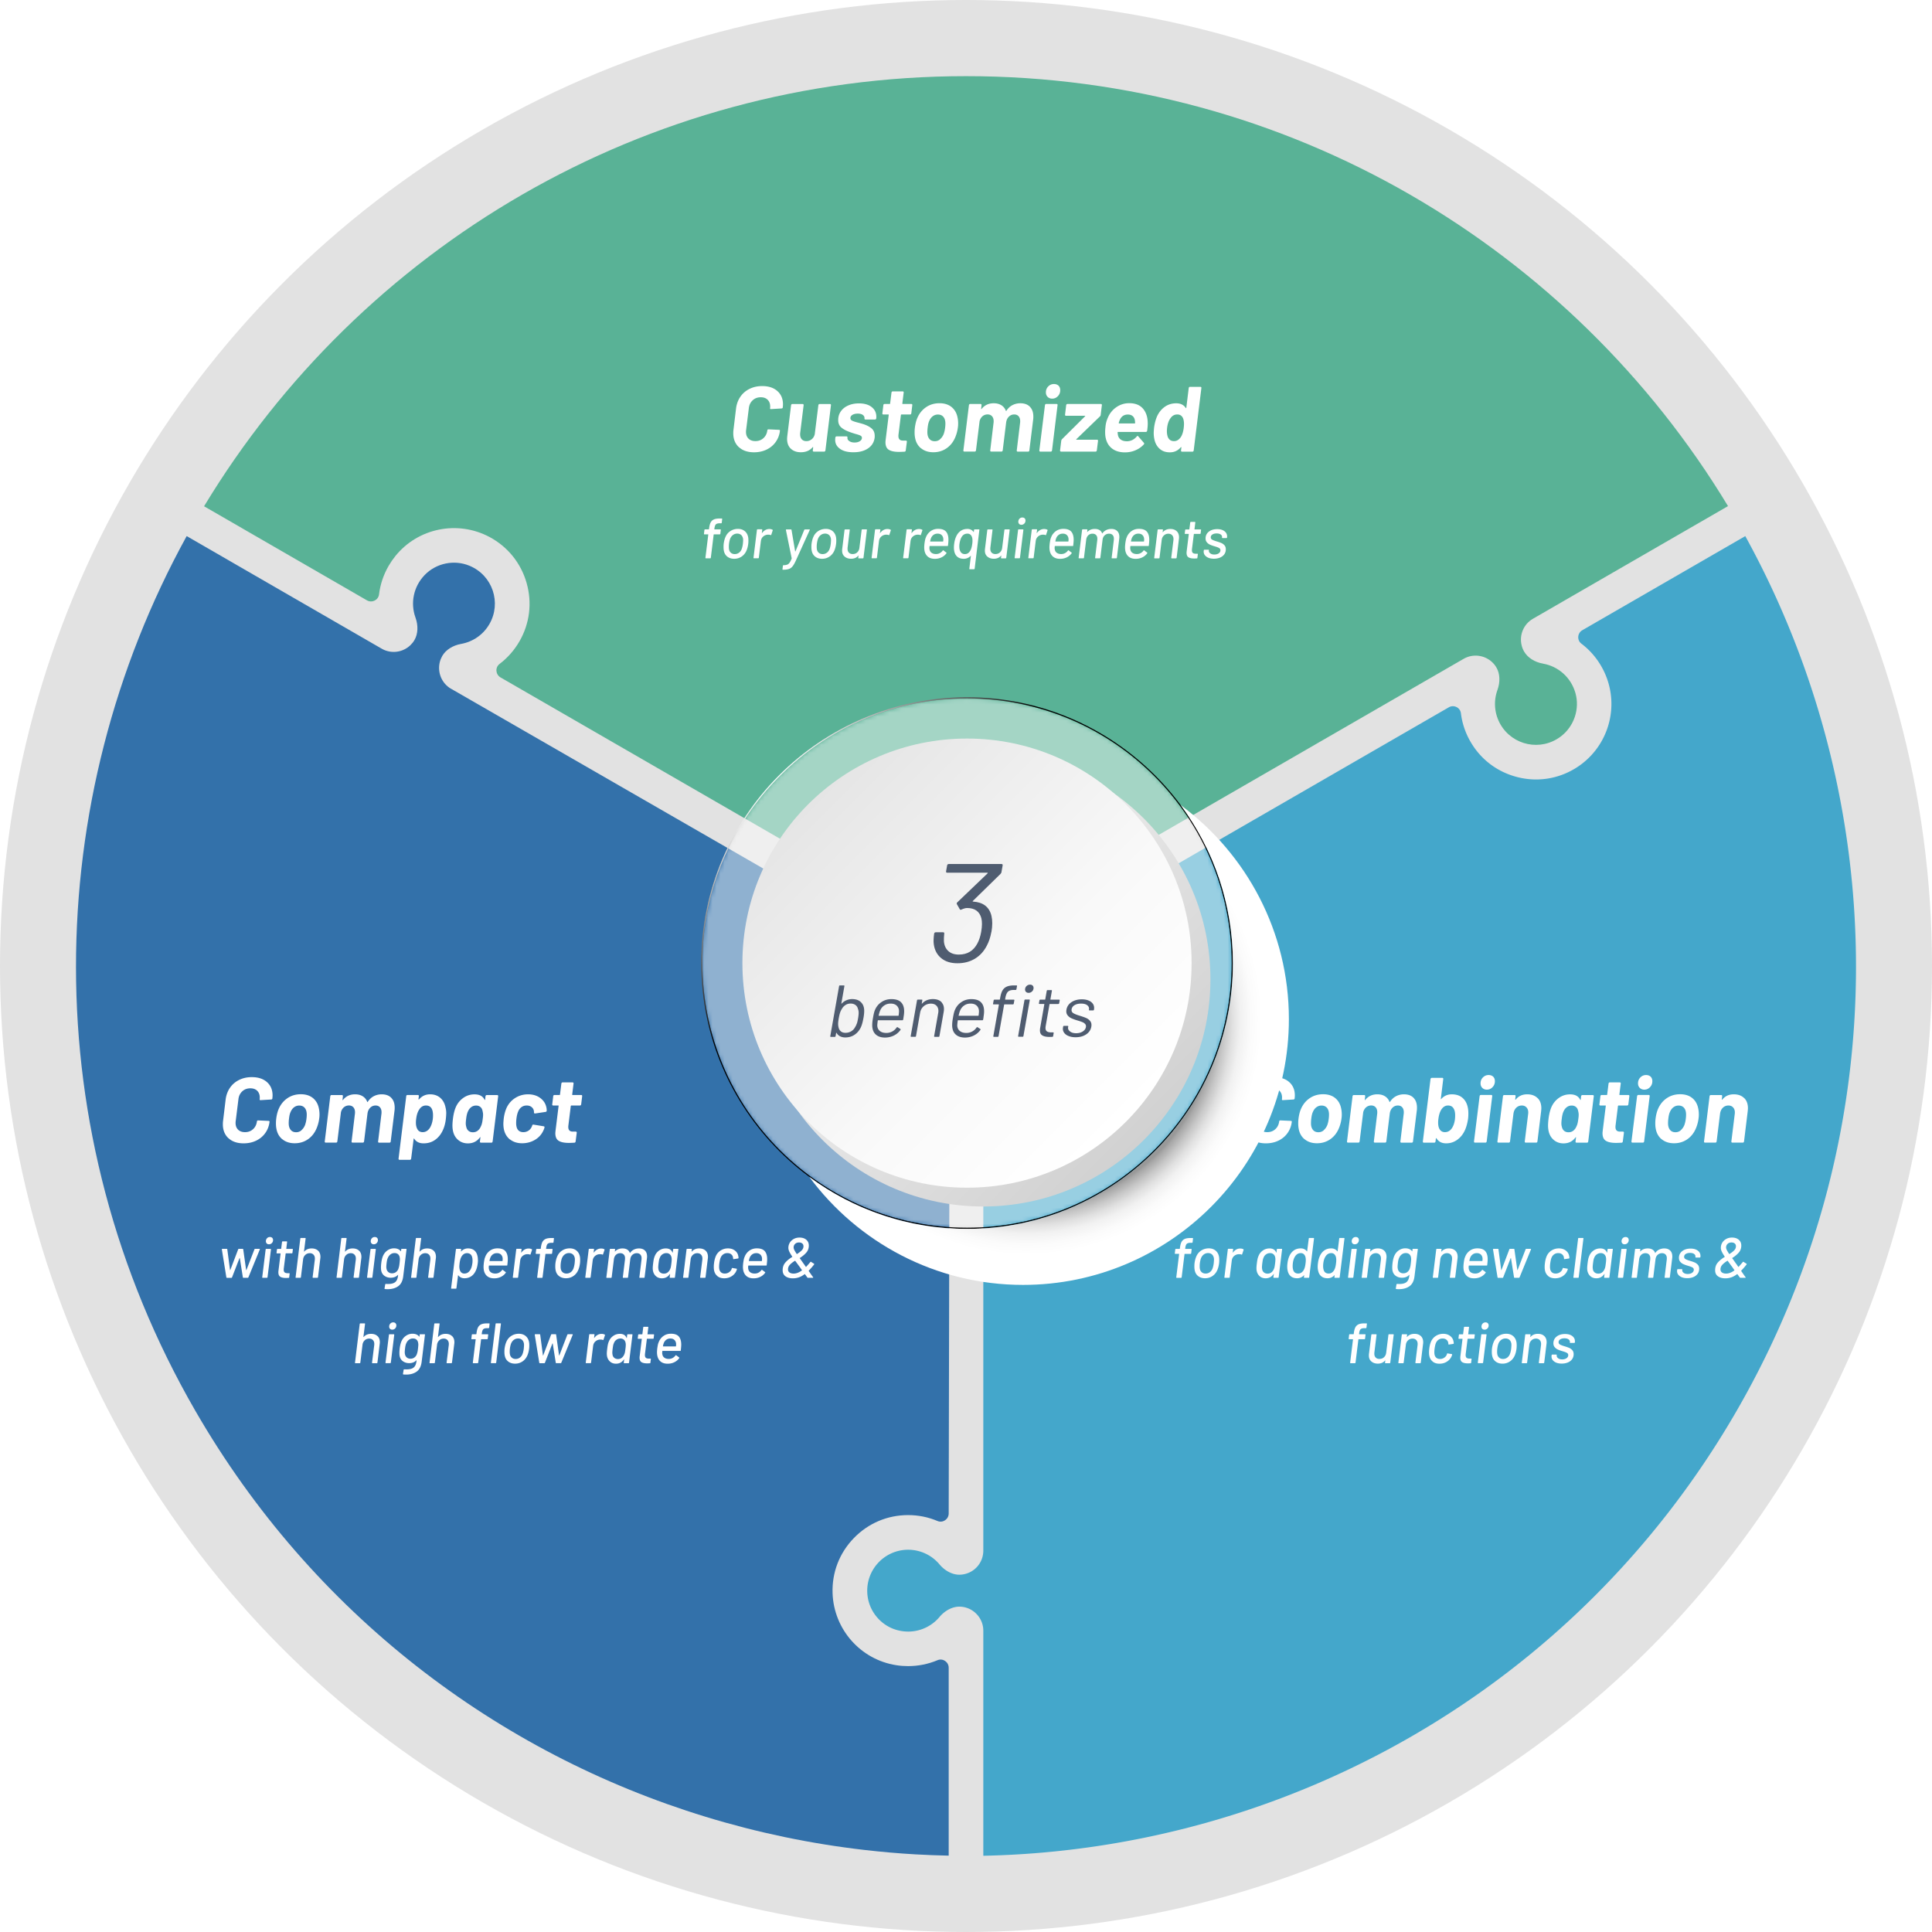 <svg xmlns="http://www.w3.org/2000/svg" viewBox="0 0 480 480"><defs><linearGradient id="linear-gradient" x1="192.33" y1="191.35" x2="276.62" y2="275.64" gradientUnits="userSpaceOnUse"><stop offset="0" stop-color="#939598"/><stop offset=".19" stop-color="#8d8e91"/><stop offset=".44" stop-color="#7c7d80"/><stop offset=".72" stop-color="#616264"/><stop offset="1" stop-color="#414042"/></linearGradient><linearGradient id="linear-gradient-2" x1="200.33" y1="199.35" x2="280.19" y2="279.21" gradientUnits="userSpaceOnUse"><stop offset="0" stop-color="#fff"/><stop offset=".56" stop-color="#e2e2e2"/><stop offset="1" stop-color="#d1d1d1"/></linearGradient><linearGradient id="linear-gradient-3" x1="200.8" y1="199.82" x2="279.71" y2="278.73" gradientUnits="userSpaceOnUse"><stop offset="0" stop-color="#e5e5e5"/><stop offset=".08" stop-color="#e8e8e8"/><stop offset=".61" stop-color="#f9f9f9"/><stop offset="1" stop-color="#fff"/></linearGradient><filter id="drop-shadow-1" filterUnits="userSpaceOnUse"><feOffset dx="4" dy="4"/><feGaussianBlur result="blur" stdDeviation="5"/><feFlood flood-color="#000" flood-opacity=".5"/><feComposite in2="blur" operator="in"/><feComposite in="SourceGraphic"/></filter><filter id="drop-shadow-3" filterUnits="userSpaceOnUse"><feOffset/><feGaussianBlur result="blur-2" stdDeviation="9.09"/><feFlood flood-color="#b7b7b7" flood-opacity="1"/><feComposite in2="blur-2" operator="in"/><feComposite in="SourceGraphic"/></filter><filter id="drop-shadow-5" filterUnits="userSpaceOnUse"><feOffset/><feGaussianBlur result="blur-3" stdDeviation="9.09"/><feFlood flood-color="#b7b7b7" flood-opacity="1"/><feComposite in2="blur-3" operator="in"/><feComposite in="SourceGraphic"/></filter><radialGradient id="radial-gradient" cx="189.61" cy="33.65" fx="189.61" fy="33.65" r="89.65" gradientTransform="matrix(.74 0 0 .74 53.59 170.45)" gradientUnits="userSpaceOnUse"><stop offset="0" stop-color="#fff"/><stop offset=".09" stop-color="#f8f8f8"/><stop offset=".22" stop-color="#e7e7e7"/><stop offset=".36" stop-color="#cbcbcb"/><stop offset=".52" stop-color="#a3a3a3"/><stop offset=".69" stop-color="#707070"/><stop offset=".87" stop-color="#333"/><stop offset="1"/></radialGradient><radialGradient id="radial-gradient-2" cx="272.19" cy="111.94" fx="272.19" fy="111.94" r="89.79" gradientTransform="matrix(.74 0 0 .74 53.59 170.45)" gradientUnits="userSpaceOnUse"><stop offset=".7" stop-color="#999"/><stop offset=".71" stop-color="#a8a8a8"/><stop offset=".74" stop-color="#c7c7c7"/><stop offset=".77" stop-color="#e0e0e0"/><stop offset=".8" stop-color="#f1f1f1"/><stop offset=".84" stop-color="#fbfbfb"/><stop offset=".88" stop-color="#fff"/></radialGradient><style>.cls-4{fill:#fff}.cls-9{fill:#4f5c70}</style><mask id="mask" x="174.51" y="173.53" width="131.5" height="131.49" maskUnits="userSpaceOnUse"><path d="M306.01 239.28c0 36.31-29.44 65.75-65.75 65.75s-65.75-29.44-65.75-65.75 29.44-65.74 65.75-65.74 65.75 29.43 65.75 65.74Z" style="fill:url(#linear-gradient)"/></mask></defs><g style="isolation:isolate"><g id="_イヤー_2"><g id="_ザイン"><circle cx="240" cy="240" r="240" style="fill:#e2e2e2"/><path d="M112.06 171.13c-2.35-1.37-3.42-4.1-2.8-6.62.13-.53.34-1.05.62-1.55.87-1.5 2.61-2.61 4.67-2.98 2.97-.53 5.54-2.32 7.04-4.93 3.03-5.24.84-12.09-4.95-14.49-3.8-1.58-8.28-.66-11.14 2.31-2.78 2.89-3.58 6.97-2.27 10.58.71 1.97.62 4.04-.24 5.53-.28.5-.63.93-1.02 1.31-1.87 1.8-4.78 2.24-7.13.88l-48.46-27.98C10.31 198.73 8.4 280.98 48.53 350.51c29.14 50.46 75.15 85.09 126.8 100.87 12.87 3.94 26.1 6.7 39.49 8.24 4.18.48 8.38.85 12.59 1.09 2.76.16 5.52.26 8.29.32v-46.69c0-1.44-1.46-2.43-2.78-1.87-2.3.97-4.77 1.47-7.32 1.47-.98 0-1.97-.07-2.94-.23-8.86-1.38-15.51-8.91-15.81-17.9-.17-5.13 1.7-9.98 5.28-13.67 3.57-3.69 8.35-5.72 13.48-5.72 2.55 0 5.02.5 7.31 1.47 1.32.56 2.78-.44 2.78-1.87l.27-133.55-123.92-71.36Z" style="fill:#3371aa"/><path d="m433.6 133.2-40.47 23.37c-1.25.72-1.38 2.49-.23 3.35 1.98 1.5 3.66 3.39 4.93 5.6.49.85.92 1.75 1.27 2.66 3.23 8.37.04 17.89-7.6 22.64-4.36 2.71-9.5 3.51-14.47 2.26-4.98-1.25-9.13-4.37-11.69-8.81-1.28-2.21-2.08-4.6-2.38-7.07-.17-1.42-1.77-2.19-3.01-1.47L244.3 242.5v142.77a5.97 5.97 0 0 1-5.97 5.96c-1.73 0-3.57-.96-4.91-2.56a10.158 10.158 0 0 0-7.79-3.64c-6.06 0-10.89 5.32-10.08 11.53.53 4.08 3.57 7.51 7.57 8.49 3.89.97 7.83-.38 10.3-3.32 1.35-1.6 3.18-2.56 4.91-2.56.59 0 1.15.08 1.68.24 2.47.73 4.29 3.02 4.29 5.73v55.92c74.8-1.52 147.01-41 187.16-110.53 40.15-69.53 38.23-151.8 2.14-217.35Z" style="fill:#44a7cb"/><path class="cls-4" d="M56.75 282.78c-.92-.86-1.38-2.01-1.38-3.45 0-.37.02-.65.05-.85l.64-5.31c.14-1.1.5-2.08 1.08-2.92.58-.84 1.34-1.49 2.28-1.95.93-.46 1.98-.69 3.13-.69 1.59 0 2.85.41 3.78 1.24.93.83 1.39 1.93 1.39 3.31 0 .17-.02.42-.05.76-.03.15-.13.24-.3.25l-2.62.16h-.05c-.15 0-.21-.08-.18-.25.01-.09.02-.22.02-.39 0-.7-.21-1.26-.63-1.68s-.99-.62-1.71-.62c-.8 0-1.47.25-2.01.75-.54.5-.86 1.15-.95 1.94l-.69 5.54c-.02.09-.02.22-.02.39 0 .69.21 1.24.62 1.65s.99.62 1.72.62c.8 0 1.46-.25 2-.74s.86-1.13.96-1.93c.03-.17.13-.25.3-.25l2.6.12c.08 0 .14.02.18.06.05.04.06.1.05.17a5.856 5.856 0 0 1-1.06 2.8c-.58.81-1.34 1.44-2.26 1.88s-1.96.67-3.11.67c-1.59 0-2.85-.43-3.77-1.29Zm13.39.27c-.81-.67-1.31-1.59-1.49-2.76-.06-.32-.09-.72-.09-1.2 0-.38.02-.77.07-1.15.12-.97.33-1.78.62-2.44.49-1.13 1.22-2.02 2.18-2.67s2.07-.97 3.31-.97 2.23.32 3.01.95c.78.64 1.28 1.52 1.49 2.65.09.43.14.9.14 1.43 0 .34-.02.67-.07.99a9.13 9.13 0 0 1-.6 2.32c-.48 1.2-1.19 2.13-2.16 2.82-.97.68-2.08 1.02-3.33 1.02s-2.27-.34-3.08-1.01Zm4.72-2.23c.38-.31.68-.73.91-1.26a7 7 0 0 0 .37-1.61c.05-.37.07-.71.07-1.03 0-.7-.16-1.26-.48-1.65s-.78-.6-1.38-.6c-.49 0-.92.15-1.3.44-.38.29-.67.7-.88 1.22-.17.37-.29.91-.37 1.63-.05.38-.07.76-.07 1.13 0 .67.16 1.21.48 1.61.32.4.77.6 1.36.6.49 0 .92-.15 1.3-.46Zm22.35-8.06c.57.58.85 1.39.85 2.44 0 .35-.02.62-.05.8l-.94 7.61c0 .08-.03.14-.09.2-.06.05-.13.08-.21.08h-2.6a.22.22 0 0 1-.18-.08c-.05-.05-.06-.12-.05-.2l.83-6.9c.02-.09.02-.22.02-.39 0-.51-.13-.91-.39-1.21-.26-.3-.62-.45-1.08-.45-.52 0-.97.18-1.34.55-.38.37-.6.86-.68 1.47l-.85 6.92c-.02.08-.05.14-.1.2a.28.28 0 0 1-.2.08h-2.57a.22.22 0 0 1-.18-.08c-.05-.05-.06-.12-.05-.2l.83-6.9c.02-.09.02-.21.02-.37 0-.52-.14-.93-.41-1.23s-.64-.45-1.1-.45-.89.15-1.24.44c-.35.29-.6.7-.74 1.22l-.9 7.29c-.02.08-.05.14-.1.2a.28.28 0 0 1-.2.08h-2.6a.22.22 0 0 1-.18-.08c-.05-.05-.06-.12-.05-.2l1.38-11.26c.01-.08.05-.14.1-.2s.12-.08.2-.08h2.6c.08 0 .14.03.18.08s.06.12.05.2l-.09.9s0 .08.02.09c.03.02.06 0 .09-.05.74-.93 1.74-1.4 3.01-1.4.74 0 1.36.16 1.88.48.52.32.9.78 1.13 1.38.03.09.08.09.14 0 .41-.63.92-1.1 1.51-1.4s1.24-.46 1.94-.46c1.03 0 1.82.29 2.39.87Zm13.65 3.93c0 .29-.03.73-.09 1.31-.12 1.07-.38 2.03-.78 2.87-.46.98-1.09 1.76-1.9 2.33-.8.57-1.75.86-2.84.86s-1.85-.38-2.34-1.15c-.03-.05-.06-.06-.09-.05s-.05.05-.05.09l-.62 4.92c-.02.08-.05.14-.1.2a.28.28 0 0 1-.2.08h-2.6c-.08 0-.14-.03-.18-.08s-.06-.12-.05-.2l1.91-15.54c0-.08.03-.14.09-.2.06-.05.13-.08.21-.08h2.6c.08 0 .14.03.18.08s.06.12.05.2l-.09.76s.02.07.05.08.06 0 .09-.03c.72-.84 1.63-1.26 2.74-1.26 1.03 0 1.88.3 2.55.89.67.59 1.11 1.41 1.31 2.47.11.43.16.91.16 1.45Zm-3.33 1.26c.03-.2.05-.48.05-.85 0-.6-.08-1.08-.23-1.45-.26-.66-.77-.99-1.54-.99-.67 0-1.23.33-1.65.99-.38.55-.64 1.33-.76 2.32-.05.34-.07.65-.07.94 0 .57.09 1.05.28 1.45.26.61.73.92 1.4.92s1.22-.3 1.68-.9c.43-.6.71-1.41.85-2.44Zm13.19-5.8a.28.28 0 0 1 .2-.08h2.62c.08 0 .14.03.18.08.05.05.06.12.05.2l-1.38 11.26c-.02.08-.05.14-.1.2s-.12.08-.2.08h-2.62a.22.22 0 0 1-.18-.08c-.05-.05-.06-.12-.05-.2l.11-.99c.02-.06 0-.1-.02-.1-.03 0-.06.01-.09.06-.74 1-1.73 1.49-2.99 1.49-.98 0-1.82-.31-2.51-.93s-1.11-1.46-1.26-2.52a6.41 6.41 0 0 1-.07-.99c0-.46.04-1.02.12-1.68.15-1.2.4-2.18.74-2.94a5.41 5.41 0 0 1 1.85-2.25c.82-.58 1.74-.87 2.77-.87 1.23 0 2.06.44 2.5 1.33.03.05.06.07.08.07s.04-.03.06-.09l.09-.85c.02-.08.05-.14.1-.2Zm-1 7.02c.08-.28.15-.67.21-1.17.06-.41.09-.77.09-1.08 0-.26-.05-.57-.14-.94-.08-.4-.25-.72-.53-.95-.28-.24-.63-.36-1.06-.36s-.84.12-1.18.37-.61.57-.79.97c-.25.46-.41 1.12-.51 1.98-.06.43-.09.8-.09 1.13 0 .29.04.57.12.83.08.41.26.74.55.99s.66.37 1.1.37.83-.12 1.16-.37c.33-.25.59-.57.77-.99.12-.23.22-.48.3-.76Zm7.04 3.98c-.8-.61-1.32-1.46-1.56-2.53-.09-.44-.14-.91-.14-1.4 0-.26.03-.7.09-1.31.12-.98.36-1.87.71-2.67.49-1.04 1.21-1.86 2.16-2.46s2.01-.9 3.19-.9 2.2.31 3.02.92c.82.61 1.32 1.39 1.51 2.32.06.23.09.51.09.83 0 .08-.03.14-.08.2s-.12.09-.2.1l-2.6.39h-.05c-.15 0-.23-.08-.23-.23l-.02-.37c-.06-.4-.25-.73-.57-.99-.32-.26-.73-.39-1.22-.39s-.89.12-1.25.37-.63.58-.82 1.01c-.23.49-.39 1.12-.48 1.88-.05.38-.07.74-.07 1.06s.02.61.07.83c.08.46.26.82.55 1.08.29.26.68.39 1.17.39s.9-.13 1.28-.38.65-.6.84-1.05c.03-.06.05-.11.05-.14.02-.02.02-.04.02-.07.05-.18.16-.26.34-.23l2.51.41c.17.03.24.13.21.3-.06.25-.14.46-.23.64a5.102 5.102 0 0 1-2.11 2.41c-.97.58-2.04.87-3.22.87s-2.17-.31-2.96-.92Zm17.53-8.57a.28.28 0 0 1-.2.08h-2.14c-.06 0-.11.04-.14.11l-.6 4.87c-.02.09-.02.21-.02.37 0 .75.37 1.13 1.1 1.13h.74c.08 0 .14.03.2.08.05.05.07.12.06.2l-.28 2.18c-.03.18-.13.28-.3.3-.61.03-1.07.05-1.36.05-1.13 0-1.98-.17-2.54-.52-.56-.34-.84-.98-.84-1.9 0-.12.02-.32.05-.6l.76-6.16c.03-.08 0-.11-.09-.11h-1.26a.22.22 0 0 1-.18-.08c-.05-.05-.06-.12-.05-.2l.25-2.05c0-.08.03-.14.09-.2.06-.05.13-.08.21-.08h1.26c.08 0 .12-.04.12-.11l.34-2.74c.02-.08.05-.14.1-.2s.12-.08.2-.08h2.5c.08 0 .14.03.18.08.05.05.06.12.05.2l-.34 2.74c0 .08.04.11.11.11h2.14c.08 0 .14.03.18.08.05.05.06.12.05.2l-.25 2.05c-.02.08-.05.14-.1.2Zm-88.05 42.78-1.12-6.93v-.03c0-.08.05-.13.14-.13h1.08s.07.01.09.04.04.05.04.09l.68 5.13s0 .03.03.03.03 0 .04-.03l1.95-5.13c.04-.08.09-.13.17-.13h.95c.08 0 .12.04.14.13l.72 5.12s.02.03.04.03.03 0 .04-.03l1.98-5.12c.04-.08.09-.13.17-.13h1.06c.11.01.15.07.1.17l-2.83 6.92c-.05.08-.1.11-.17.11h-1.07c-.07 0-.11-.04-.13-.11l-.76-4.78s-.02-.03-.04-.03-.03 0-.04.03l-1.85 4.77c-.04.08-.09.13-.17.13h-1.09c-.07 0-.11-.04-.14-.11Zm8.91-.04.85-6.9s.01-.07.04-.1.06-.04.1-.04h1.05c.08 0 .13.05.13.14l-.85 6.9c-.02.09-.07.14-.16.14h-1.05c-.09 0-.13-.05-.11-.14Zm1.12-8.39a.754.754 0 0 1-.21-.55c0-.3.1-.55.29-.75.19-.2.43-.3.71-.3.24 0 .42.07.57.21.14.14.21.32.21.56 0 .29-.1.54-.3.74-.2.2-.43.3-.71.3-.24 0-.42-.07-.57-.21Zm6.25 2.46h-1.49s-.06.02-.06.06l-.47 3.75c0 .07-.01.16-.01.27 0 .3.08.52.23.65.16.13.39.2.71.2h.4s.08.01.11.04c.02.03.03.06.02.1l-.11.88c0 .09-.05.14-.14.14-.3.02-.51.03-.64.03-.63 0-1.11-.1-1.43-.3-.32-.2-.48-.57-.48-1.11 0-.08 0-.22.03-.41l.52-4.23s-.02-.06-.06-.06h-.83c-.09 0-.13-.05-.11-.14l.1-.83c.02-.09.07-.14.16-.14h.83s.06-.02.06-.06l.21-1.67c.02-.09.07-.14.16-.14h.99s.07.01.09.04.03.06.02.1l-.2 1.67v.04c0 .02.02.02.04.02h1.48c.09 0 .13.05.11.14l-.1.83c-.02.09-.07.14-.16.14Zm6.52-.66c.38.37.57.88.57 1.52 0 .08 0 .22-.03.41l-.57 4.67s-.03.07-.06.1-.06.04-.1.04H77.8c-.08 0-.13-.05-.13-.14l.55-4.4c0-.06.01-.14.01-.25 0-.4-.11-.72-.34-.96-.23-.25-.54-.37-.93-.37-.44 0-.82.15-1.12.44-.31.29-.49.67-.54 1.13l-.54 4.41c-.02.09-.07.14-.16.14h-1.05c-.09 0-.13-.05-.11-.14l1.17-9.62c.02-.09.07-.14.16-.14h1.05c.09 0 .13.05.11.14l-.4 3.21s0 .03.02.04.03 0 .04-.01c.45-.52 1.07-.78 1.84-.78.68 0 1.21.19 1.59.56Zm10.18 0c.38.37.57.88.57 1.52 0 .08 0 .22-.03.41l-.57 4.67s-.03.07-.06.1-.06.04-.1.04h-1.05c-.08 0-.13-.05-.13-.14l.55-4.4c0-.06.01-.14.01-.25 0-.4-.11-.72-.34-.96-.23-.25-.54-.37-.93-.37-.44 0-.82.15-1.12.44-.31.29-.49.67-.54 1.13l-.54 4.41c-.02.09-.07.14-.16.14h-1.05c-.09 0-.13-.05-.11-.14l1.17-9.62c.02-.09.07-.14.16-.14H86c.09 0 .13.05.11.14l-.4 3.21s0 .03.02.04.03 0 .04-.01c.45-.52 1.07-.78 1.84-.78.68 0 1.21.19 1.59.56Zm1.98 6.59.85-6.9s.01-.07.04-.1.06-.04.1-.04h1.05c.08 0 .13.05.13.14l-.85 6.9c-.02.09-.07.14-.16.14h-1.05c-.09 0-.13-.05-.11-.14Zm1.12-8.39a.754.754 0 0 1-.21-.55c0-.3.1-.55.29-.75.19-.2.43-.3.71-.3.24 0 .42.07.57.21.14.14.21.32.21.56 0 .29-.1.54-.3.74-.2.2-.43.3-.71.3-.24 0-.42-.07-.57-.21Zm7.52 1.34h1.05c.09 0 .13.05.11.14l-.82 6.69c-.14 1.14-.55 1.96-1.24 2.45s-1.55.74-2.61.74c-.15 0-.38 0-.68-.03-.08 0-.12-.06-.11-.16l.16-.98s.03-.08.06-.11c.03-.02.07-.03.11-.02.13 0 .32.01.57.01.77 0 1.35-.15 1.73-.45s.62-.8.71-1.51l.03-.25c0-.06-.02-.07-.07-.03-.43.46-1.02.69-1.77.69-.59 0-1.11-.16-1.56-.48-.44-.32-.72-.79-.82-1.41-.03-.2-.04-.41-.04-.64 0-.3.02-.66.07-1.09.09-.75.24-1.36.44-1.81.25-.57.61-1.02 1.1-1.36.49-.34 1.03-.52 1.63-.52.75 0 1.31.24 1.68.71.03.05.05.04.07-.01l.04-.44c.02-.09.07-.14.16-.14Zm-.7 4.44c.03-.16.08-.45.13-.88.06-.51.08-.83.08-.98 0-.08 0-.19-.03-.34-.03-.35-.16-.63-.38-.86-.23-.22-.53-.33-.92-.33s-.71.11-1 .33c-.29.22-.51.51-.66.86-.15.31-.25.75-.31 1.32-.05.42-.07.73-.07.91s.01.32.04.42c.05.35.19.63.44.86.25.22.56.33.93.33.4 0 .74-.11 1.02-.33s.48-.51.59-.86c.05-.14.09-.29.12-.45Zm8.6-3.98c.38.37.57.88.57 1.52 0 .08 0 .22-.03.41l-.57 4.67s-.03.07-.06.1-.06.04-.1.04h-1.05c-.08 0-.13-.05-.13-.14l.55-4.4c0-.06.01-.14.01-.25 0-.4-.11-.72-.34-.96-.23-.25-.54-.37-.93-.37-.44 0-.82.15-1.12.44-.31.29-.49.67-.54 1.13l-.54 4.41c-.02.09-.07.14-.16.14h-1.05c-.09 0-.13-.05-.11-.14l1.17-9.62c.02-.09.07-.14.16-.14h1.05c.09 0 .13.05.11.14l-.4 3.21s0 .03.02.04.03 0 .04-.01c.45-.52 1.07-.78 1.84-.78.68 0 1.21.19 1.59.56Zm11.01 2.33c0 .29-.02.57-.06.83-.08.67-.23 1.24-.44 1.71-.27.63-.65 1.12-1.13 1.46-.48.34-1.06.52-1.74.52-.32 0-.61-.06-.87-.19s-.47-.31-.64-.54c-.02-.02-.04-.02-.05-.01s-.02.02-.02.04l-.4 3.15c-.02.09-.07.14-.16.14h-1.03s-.08-.01-.11-.04-.03-.06-.02-.1l1.19-9.62s.01-.07.04-.1.07-.04.11-.04h1.03c.08 0 .13.05.13.14l-.06.47v.04c0 .01.03 0 .05-.01.23-.25.49-.43.78-.56.29-.13.6-.19.92-.19.66 0 1.19.17 1.58.5s.66.81.78 1.42c.07.27.1.6.1.98Zm-1.39.81c.03-.25.04-.49.04-.69 0-.42-.06-.78-.17-1.06-.09-.25-.25-.45-.45-.58-.21-.13-.46-.2-.76-.2-.52 0-.95.25-1.3.76-.27.42-.45 1.01-.54 1.78-.04.38-.06.63-.06.76 0 .41.06.75.18 1.05.21.48.57.72 1.07.72.54 0 .98-.23 1.32-.68.35-.45.57-1.07.66-1.87Zm8.7.41c0 .09-.06.14-.16.14h-4.38s-.06.02-.06.06c-.02.23-.03.38-.03.45 0 .09 0 .19.03.28.05.38.21.67.49.88.28.21.65.32 1.12.32.67 0 1.23-.29 1.67-.86.06-.09.12-.11.18-.04l.72.54c.06.06.06.12.01.18-.31.43-.72.77-1.22 1.01s-1.05.36-1.64.36c-.67 0-1.21-.15-1.63-.45-.42-.3-.71-.73-.88-1.29-.09-.32-.14-.7-.14-1.13 0-.18.02-.48.06-.89.05-.36.1-.66.15-.91s.12-.47.21-.67a3.3 3.3 0 0 1 1.17-1.54c.54-.38 1.16-.57 1.87-.57.9 0 1.56.23 1.96.69s.6 1.14.6 2.02c0 .33-.04.8-.11 1.4Zm-3.6-2.64c-.28.2-.49.47-.63.81-.08.21-.16.47-.21.79 0 .04 0 .06.04.06h3.14s.06-.02.06-.06c.02-.23.03-.38.03-.45 0-.43-.13-.78-.38-1.05s-.6-.4-1.04-.4c-.4 0-.73.1-1.01.3Zm9.67-1.25c.07.03.08.08.04.17l-.35 1.06c-.03.08-.08.11-.17.08-.15-.07-.33-.1-.54-.1h-.2c-.42.03-.79.19-1.11.47-.32.29-.5.66-.56 1.12l-.51 4.13c-.02.09-.07.14-.16.14h-1.05c-.09 0-.13-.05-.11-.14l.85-6.92c.02-.09.07-.14.16-.14h1.03s.08.01.11.04c.02.03.03.06.02.1l-.1.75s0 .04.02.05c.01 0 .03 0 .04-.02.49-.66 1.09-.99 1.81-.99.29 0 .55.06.78.18Zm3.93-1.36c-.18.18-.3.52-.36 1.02l-.03.17s.02.06.06.06h1.44s.07.01.09.04.03.06.02.1l-.11.96c-.02.09-.07.14-.16.14h-1.44s-.06.02-.06.06l-.71 5.76s-.03.07-.06.1-.06.04-.1.04h-1.05c-.08 0-.13-.05-.13-.14l.71-5.76v-.04c0-.02-.02-.02-.04-.02h-.92c-.09 0-.13-.05-.11-.14l.11-.96c.02-.09.07-.14.16-.14h.92s.06-.02.06-.06l.03-.25c.08-.62.21-1.1.4-1.44.19-.34.46-.58.81-.73.35-.15.84-.22 1.45-.22h.47c.09 0 .13.05.11.14l-.1.91c-.02.09-.07.14-.16.14h-.34c-.46 0-.78.09-.97.27Zm2.85 8.02c-.46-.35-.75-.85-.87-1.48-.06-.27-.08-.59-.08-.95 0-.26.01-.52.04-.78.09-.69.25-1.25.45-1.7.27-.62.68-1.11 1.23-1.46s1.17-.53 1.87-.53c.66 0 1.21.18 1.65.53s.73.84.86 1.45c.06.26.08.57.08.91 0 .25-.01.52-.04.79-.08.66-.23 1.24-.45 1.74-.28.63-.69 1.12-1.23 1.48-.54.35-1.14.53-1.81.53s-1.25-.18-1.7-.53Zm2.86-.96c.3-.21.53-.51.69-.9.15-.41.25-.85.31-1.33.04-.42.06-.71.06-.88 0-.12 0-.27-.03-.44-.08-.39-.24-.69-.49-.9-.25-.21-.57-.32-.95-.32s-.72.11-1.02.32c-.3.21-.54.51-.71.9-.13.32-.24.76-.31 1.32-.03.25-.04.5-.04.74s.01.42.04.59c.06.38.21.67.47.89.25.22.57.33.96.33s.72-.11 1.02-.32Zm8.37-5.7c.07.03.08.08.04.17l-.35 1.06c-.03.08-.08.11-.17.08-.15-.07-.33-.1-.54-.1h-.2c-.42.03-.79.19-1.11.47-.32.29-.5.66-.56 1.12l-.51 4.13c-.02.09-.07.14-.16.14h-1.05c-.09 0-.13-.05-.11-.14l.85-6.92c.02-.09.07-.14.16-.14h1.03s.08.01.11.04c.02.03.03.06.02.1l-.1.75s0 .04.02.05c.01 0 .03 0 .04-.02.49-.66 1.09-.99 1.81-.99.29 0 .55.06.78.18Zm10.1.31c.35.35.52.84.52 1.47 0 .08 0 .23-.03.44l-.58 4.72c-.02.09-.07.14-.16.14h-1.03c-.09 0-.13-.05-.11-.14l.54-4.44c0-.07.01-.17.01-.3 0-.39-.11-.69-.32-.91-.21-.22-.51-.33-.88-.33-.42 0-.78.14-1.08.41-.3.27-.47.64-.53 1.1l-.55 4.47c-.02.09-.07.14-.16.14h-1.03c-.09 0-.13-.05-.11-.14l.54-4.44c0-.07.01-.17.01-.3 0-.39-.11-.69-.32-.91-.21-.22-.51-.33-.88-.33-.42 0-.78.14-1.06.41-.28.27-.45.64-.51 1.1l-.55 4.47c-.02.09-.07.14-.16.14h-1.05c-.09 0-.13-.05-.11-.14l.85-6.92c.02-.09.07-.14.16-.14h1.03s.08.01.11.04c.02.03.03.06.02.1l-.06.48v.04c0 .01.03 0 .05-.01.47-.5 1.09-.75 1.85-.75.46 0 .85.09 1.16.28.31.18.53.46.66.81.03.04.06.04.08 0 .25-.37.58-.64.96-.82.39-.18.8-.27 1.24-.27.62 0 1.11.17 1.46.52Zm7.14-.43h1.05c.09 0 .13.05.11.14l-.85 6.92s-.01.07-.04.1-.07.04-.11.04h-1.03c-.08 0-.13-.05-.13-.14l.1-.79s0-.04-.01-.05c-.02 0-.03 0-.04.04-.49.71-1.15 1.06-1.98 1.06-.6 0-1.11-.18-1.51-.55s-.65-.86-.74-1.47c-.02-.21-.03-.36-.03-.47 0-.26.03-.67.1-1.22.05-.41.1-.75.16-1.03s.14-.55.25-.79c.22-.56.57-1.01 1.06-1.36s1.05-.53 1.68-.53c.83 0 1.38.33 1.65 1 0 .03.02.04.04.04.01 0 .03-.02.04-.05l.08-.74c.02-.09.07-.14.16-.14Zm-.71 4.48c.04-.17.08-.46.13-.86.06-.4.08-.73.08-1 0-.09 0-.23-.03-.4-.05-.34-.18-.62-.4-.83s-.52-.33-.88-.33c-.39 0-.73.11-1.03.33s-.5.5-.62.85c-.07.14-.12.3-.16.47-.04.17-.08.47-.14.89-.06.49-.08.82-.08.98 0 .13.01.26.04.4.03.35.16.63.41.85.25.22.56.33.95.33s.7-.11.97-.33c.27-.22.47-.5.6-.84.07-.15.12-.31.16-.49Zm8.65-4.02c.38.37.57.88.57 1.52 0 .08 0 .22-.03.41l-.57 4.67s-.03.07-.06.1-.06.04-.1.04h-1.05c-.08 0-.13-.05-.13-.14l.55-4.4c0-.06.01-.14.01-.25 0-.4-.11-.72-.34-.96-.23-.25-.54-.37-.93-.37-.44 0-.82.15-1.12.44-.31.29-.49.67-.54 1.13l-.54 4.41c-.02.09-.07.14-.16.14h-1.05c-.09 0-.13-.05-.11-.14l.85-6.92c.02-.09.07-.14.16-.14h1.03s.08.01.11.04c.02.03.03.06.02.1l-.07.51s0 .03.02.04.03 0 .04-.01c.45-.52 1.07-.78 1.84-.78.68 0 1.21.19 1.59.56Zm2.92 6.31c-.45-.36-.73-.86-.84-1.48-.04-.22-.06-.48-.06-.78 0-.32.02-.63.06-.93.08-.68.23-1.25.42-1.71a3.1 3.1 0 0 1 1.19-1.44c.55-.36 1.16-.54 1.85-.54s1.27.18 1.73.54c.47.36.74.81.83 1.36.04.16.06.32.06.47 0 .08-.06.13-.14.14l-1.05.16h-.03c-.08 0-.11-.04-.11-.13l-.03-.23c-.03-.32-.17-.59-.42-.81-.25-.22-.58-.33-.99-.33s-.75.11-1.05.33c-.29.22-.5.5-.64.86-.11.27-.21.72-.3 1.34-.04.31-.06.6-.06.88 0 .13 0 .28.03.45.05.38.19.67.42.89.24.22.56.33.96.33s.75-.11 1.07-.33.53-.5.64-.84l.03-.07s0-.05.01-.06c0-.04.03-.06.06-.08s.06-.02.1 0l1 .17c.08.02.11.06.1.11 0 .03 0 .05-.01.06 0 .05-.04.15-.1.31-.24.58-.63 1.04-1.18 1.39-.55.35-1.17.52-1.86.52s-1.26-.18-1.7-.54Zm12.26-2.76c0 .09-.06.14-.16.14h-4.38s-.06.02-.06.06c-.02.23-.03.38-.03.45 0 .09 0 .19.03.28.05.38.21.67.49.88.28.21.65.32 1.12.32.67 0 1.23-.29 1.67-.86.06-.09.12-.11.18-.04l.72.54c.06.06.06.12.01.18-.31.43-.72.77-1.22 1.01s-1.05.36-1.64.36c-.67 0-1.21-.15-1.63-.45-.42-.3-.71-.73-.88-1.29-.09-.32-.14-.7-.14-1.13 0-.18.02-.48.06-.89.05-.36.1-.66.15-.91s.12-.47.21-.67a3.3 3.3 0 0 1 1.17-1.54c.54-.38 1.16-.57 1.87-.57.9 0 1.56.23 1.96.69s.6 1.14.6 2.02c0 .33-.04.8-.11 1.4Zm-3.6-2.64c-.28.2-.49.47-.63.81-.08.21-.16.47-.21.79 0 .04 0 .06.04.06h3.14s.06-.02.06-.06c.02-.23.03-.38.03-.45 0-.43-.13-.78-.38-1.05s-.6-.4-1.04-.4c-.4 0-.73.1-1.01.3Zm15.14 5.73c0 .07-.04.1-.13.1h-1.17c-.08 0-.13-.03-.16-.08l-.59-.82s-.05-.03-.08-.01c-.47.36-.95.62-1.42.79-.48.16-.97.25-1.49.25-.76 0-1.38-.17-1.85-.51s-.7-.84-.7-1.5c0-.75.21-1.37.63-1.87.42-.5 1-.98 1.73-1.43.04 0 .05-.03.03-.07-.37-.56-.62-.99-.76-1.31-.14-.32-.21-.61-.21-.88 0-.48.12-.91.36-1.3s.57-.69.99-.92c.42-.23.89-.34 1.42-.34.7 0 1.26.18 1.68.54.42.36.63.85.63 1.45 0 .66-.2 1.23-.59 1.7-.39.47-.94.93-1.63 1.37-.05.02-.06.04-.03.07l.93 1.32c.1.13.2.26.28.39.08.13.17.24.24.35l.06.07s0 .03.03.03.03 0 .04-.01c.46-.51.81-.91 1.05-1.2.05-.08.11-.09.18-.04l.72.45c.08.05.08.11.03.2a17.4 17.4 0 0 1-1.33 1.53c-.03.03-.02.07.03.13.38.56.73 1.06 1.06 1.51.02.02.03.04.03.07Zm-2.81-1.73s.04-.06.01-.08l-.4-.57c-.08-.13-.23-.33-.42-.58l-.85-1.16s-.03-.03-.07-.01c-.55.34-.97.67-1.27 1-.3.33-.45.71-.45 1.13 0 .33.12.59.37.77.25.18.58.28 1.02.28.66 0 1.34-.26 2.05-.78ZM197.6 309c-.25.2-.39.47-.42.81-.02.19.02.39.11.62.09.22.31.59.65 1.11.03.03.06.03.08.01.53-.34.93-.65 1.2-.94.27-.29.4-.62.4-.98 0-.29-.1-.52-.3-.69-.2-.17-.47-.25-.81-.25-.37 0-.67.1-.92.3ZM93.8 331.95c.38.37.57.88.57 1.52 0 .08 0 .22-.03.41l-.57 4.67s-.03.07-.06.1-.06.04-.1.04h-1.05c-.08 0-.13-.05-.13-.14l.55-4.4c0-.06.01-.14.01-.25 0-.4-.11-.72-.34-.96-.23-.25-.54-.37-.93-.37-.44 0-.82.15-1.12.44-.31.29-.49.67-.54 1.13l-.54 4.41c-.02.09-.07.14-.16.14h-1.05c-.09 0-.13-.05-.11-.14l1.17-9.62c.02-.09.07-.14.16-.14h1.05c.09 0 .13.05.11.14l-.4 3.21s0 .03.02.04.03 0 .04-.01c.45-.52 1.07-.78 1.84-.78.68 0 1.21.19 1.59.56Zm1.98 6.58.85-6.9s.01-.07.04-.1.06-.04.1-.04h1.05c.08 0 .13.05.13.14l-.85 6.9c-.02.09-.07.14-.16.14h-1.05c-.09 0-.13-.05-.11-.14Zm1.12-8.39a.754.754 0 0 1-.21-.55c0-.3.1-.55.29-.75.19-.2.43-.3.71-.3.24 0 .42.07.57.21.14.14.21.32.21.56 0 .29-.1.54-.3.74-.2.2-.43.3-.71.3-.24 0-.42-.07-.57-.21Zm7.52 1.35h1.05c.09 0 .13.05.11.14l-.82 6.69c-.14 1.14-.55 1.96-1.24 2.45s-1.55.74-2.61.74c-.15 0-.38 0-.68-.03-.08 0-.12-.06-.11-.16l.16-.98s.03-.08.06-.11c.03-.02.07-.03.11-.02.13 0 .32.01.57.01.77 0 1.35-.15 1.73-.45s.62-.8.71-1.51l.03-.25c0-.06-.02-.07-.07-.03-.43.46-1.02.69-1.77.69-.59 0-1.11-.16-1.56-.48-.44-.32-.72-.79-.82-1.41-.03-.2-.04-.41-.04-.64 0-.3.02-.66.07-1.09.09-.75.24-1.36.44-1.81.25-.57.61-1.02 1.1-1.36.49-.34 1.03-.52 1.63-.52.75 0 1.31.24 1.68.71.03.05.05.04.07-.01l.04-.44c.02-.09.07-.14.16-.14Zm-.7 4.44c.03-.16.08-.45.13-.88.06-.51.08-.83.08-.98 0-.08 0-.19-.03-.34-.03-.35-.16-.63-.38-.86-.23-.22-.53-.33-.92-.33s-.71.11-1 .33c-.29.22-.51.51-.66.86-.15.31-.25.75-.31 1.32-.05.42-.07.73-.07.91s.01.32.04.42c.05.35.19.63.44.86.25.22.56.33.93.33.4 0 .74-.11 1.02-.33s.48-.51.59-.86c.05-.14.09-.29.12-.45Zm8.6-3.98c.38.37.57.88.57 1.52 0 .08 0 .22-.03.41l-.57 4.67s-.03.07-.06.1-.06.04-.1.04h-1.05c-.08 0-.13-.05-.13-.14l.55-4.4c0-.06.01-.14.01-.25 0-.4-.11-.72-.34-.96-.23-.25-.54-.37-.93-.37-.44 0-.82.15-1.12.44-.31.29-.49.67-.54 1.13l-.54 4.41c-.02.09-.07.14-.16.14h-1.05c-.09 0-.13-.05-.11-.14l1.17-9.62c.02-.09.07-.14.16-.14h1.05c.09 0 .13.05.11.14l-.4 3.21s0 .03.02.04.03 0 .04-.01c.45-.52 1.07-.78 1.84-.78.68 0 1.21.19 1.59.56Zm7.75-1.71c-.18.18-.3.52-.36 1.02l-.03.17s.02.06.06.06h1.44s.07.01.09.04.03.06.02.1l-.11.96c-.02.09-.07.14-.16.14h-1.44s-.06.02-.06.06l-.71 5.76s-.03.07-.06.1-.06.04-.1.04h-1.05c-.08 0-.13-.05-.13-.14l.71-5.76v-.04c0-.02-.02-.02-.04-.02h-.92c-.09 0-.13-.05-.11-.14l.11-.96c.02-.09.07-.14.16-.14h.92s.06-.02.06-.06l.03-.25c.08-.62.21-1.1.4-1.44.19-.34.46-.58.81-.73.35-.15.84-.22 1.45-.22h.47c.09 0 .13.05.11.14l-.1.91c-.02.09-.07.14-.16.14h-.34c-.46 0-.78.09-.97.27Zm1.89 8.3 1.17-9.62c.02-.09.07-.14.16-.14h1.05c.09 0 .13.05.11.14l-1.17 9.62c-.02.09-.07.14-.16.14h-1.05c-.09 0-.13-.05-.11-.14Zm4.31-.27c-.46-.35-.75-.85-.87-1.48-.06-.27-.08-.59-.08-.95 0-.26.01-.52.04-.78.09-.69.25-1.25.45-1.7.27-.62.68-1.11 1.23-1.46s1.17-.53 1.87-.53c.66 0 1.21.18 1.65.53s.73.84.86 1.45c.06.26.08.57.08.91 0 .25-.01.52-.04.79-.08.66-.23 1.24-.45 1.74-.28.63-.69 1.12-1.23 1.48-.54.35-1.14.53-1.81.53s-1.25-.18-1.7-.53Zm2.86-.96c.3-.21.53-.51.69-.9.15-.41.25-.85.31-1.33.04-.42.06-.71.06-.88 0-.12 0-.27-.03-.44-.08-.39-.24-.69-.49-.9-.25-.21-.57-.32-.95-.32s-.72.11-1.02.32c-.3.21-.54.51-.71.9-.13.32-.24.76-.31 1.32-.03.25-.04.5-.04.74s.01.42.04.59c.06.38.21.67.47.89.25.22.57.33.96.33s.72-.11 1.02-.32Zm4.85 1.26-1.12-6.93v-.03c0-.08.05-.13.14-.13h1.08s.07.01.09.04.04.05.04.09l.68 5.13s0 .03.03.03.03 0 .04-.03l1.95-5.13c.04-.08.09-.13.17-.13h.95c.08 0 .12.04.14.13l.72 5.12s.02.03.04.03.03 0 .04-.03l1.98-5.12c.04-.08.09-.13.17-.13h1.06c.11.01.15.07.1.17l-2.83 6.92c-.05.08-.1.11-.17.11h-1.07c-.07 0-.11-.04-.13-.11l-.76-4.78s-.02-.03-.04-.03-.03 0-.04.03l-1.85 4.77c-.04.08-.09.13-.17.13h-1.09c-.07 0-.11-.04-.14-.11Zm16.27-6.97c.07.03.08.08.04.17l-.35 1.06c-.03.08-.08.11-.17.08-.15-.07-.33-.1-.54-.1h-.2c-.42.03-.79.19-1.11.47-.32.29-.5.66-.56 1.12l-.51 4.13c-.02.09-.07.14-.16.14h-1.05c-.09 0-.13-.05-.11-.14l.85-6.92c.02-.09.07-.14.16-.14h1.03s.08.01.11.04c.02.03.03.06.02.1l-.1.75s0 .04.02.05c.01 0 .03 0 .04-.02.49-.66 1.09-.99 1.81-.99.29 0 .55.06.78.18Zm5.72-.11h1.05c.09 0 .13.05.11.14l-.85 6.92s-.01.07-.04.1-.07.04-.11.04h-1.03c-.08 0-.13-.05-.13-.14l.1-.79s0-.04-.01-.05c-.02 0-.03 0-.04.04-.49.71-1.15 1.06-1.98 1.06-.6 0-1.11-.18-1.51-.55s-.65-.86-.74-1.47c-.02-.21-.03-.36-.03-.47 0-.26.03-.67.1-1.22.05-.41.1-.75.16-1.03s.14-.55.25-.79c.22-.56.57-1.01 1.06-1.36s1.05-.53 1.68-.53c.83 0 1.38.33 1.65 1 0 .03.02.04.04.04.01 0 .03-.02.04-.05l.08-.74c.02-.09.07-.14.16-.14Zm-.71 4.48c.04-.17.08-.46.13-.86.06-.4.08-.73.08-1 0-.09 0-.23-.03-.4-.05-.34-.18-.62-.4-.83s-.52-.33-.88-.33c-.39 0-.73.11-1.03.33s-.5.5-.62.85c-.07.14-.12.3-.16.47-.04.17-.08.47-.14.89-.06.49-.08.82-.08.98 0 .13.01.26.04.4.03.35.16.63.41.85.25.22.56.33.95.33s.7-.11.97-.33c.27-.22.47-.5.6-.84.07-.15.12-.31.16-.49Zm7-3.36h-1.49s-.06.02-.06.06l-.47 3.75c0 .07-.01.16-.01.27 0 .3.08.52.23.65.16.13.39.2.71.2h.4s.08.01.11.04c.02.03.03.06.02.1l-.11.88c0 .09-.05.14-.14.14-.3.02-.51.03-.64.03-.63 0-1.11-.1-1.43-.3-.32-.2-.48-.57-.48-1.11 0-.08 0-.22.03-.41l.52-4.23s-.02-.06-.06-.06h-.83c-.09 0-.13-.05-.11-.14l.1-.83c.02-.09.07-.14.16-.14h.83s.06-.02.06-.06l.21-1.67c.02-.09.07-.14.16-.14h.99s.07.01.09.04.03.06.02.1l-.2 1.67v.04c0 .02.02.02.04.02h1.48c.09 0 .13.05.11.14l-.1.83c-.02.09-.07.14-.16.14Zm6.89 2.88c0 .09-.06.14-.16.14h-4.38s-.06.02-.06.06c-.02.23-.03.38-.03.45 0 .09 0 .19.03.28.05.38.21.67.49.88.28.21.65.32 1.12.32.67 0 1.23-.29 1.67-.86.06-.09.12-.11.18-.04l.72.54c.06.06.06.12.01.18-.31.43-.72.77-1.22 1.01s-1.05.36-1.64.36c-.67 0-1.21-.15-1.63-.45-.42-.3-.71-.73-.88-1.29-.09-.32-.14-.7-.14-1.13 0-.18.02-.48.06-.89.05-.36.1-.66.15-.91s.12-.47.21-.67a3.3 3.3 0 0 1 1.17-1.54c.54-.38 1.16-.57 1.87-.57.9 0 1.56.23 1.96.69s.6 1.14.6 2.02c0 .33-.04.8-.11 1.4Zm-3.6-2.64c-.28.2-.49.47-.63.81-.08.21-.16.47-.21.79 0 .04 0 .06.04.06h3.14s.06-.02.06-.06c.02-.23.03-.38.03-.45 0-.43-.13-.78-.38-1.05s-.6-.4-1.04-.4c-.4 0-.73.1-1.01.3Zm145.18-50.07c-.92-.86-1.38-2.01-1.38-3.45 0-.37.02-.65.05-.85l.64-5.31c.14-1.1.5-2.08 1.08-2.92.58-.84 1.34-1.49 2.28-1.95.93-.46 1.98-.69 3.13-.69 1.59 0 2.85.41 3.78 1.24.93.83 1.39 1.93 1.39 3.31 0 .17-.02.42-.05.76-.03.15-.13.24-.3.25l-2.62.16h-.05c-.15 0-.21-.08-.18-.25.01-.09.02-.22.02-.39 0-.7-.21-1.26-.63-1.68s-.99-.62-1.71-.62c-.8 0-1.47.25-2.01.75-.54.5-.86 1.15-.95 1.94l-.69 5.54c-.02.09-.02.22-.02.39 0 .69.21 1.24.62 1.65s.99.62 1.72.62c.8 0 1.46-.25 2-.74s.86-1.13.96-1.93c.03-.17.13-.25.3-.25l2.6.12c.08 0 .14.02.18.06.05.04.06.1.05.17a5.856 5.856 0 0 1-1.06 2.8c-.58.81-1.34 1.44-2.26 1.88s-1.96.67-3.11.67c-1.59 0-2.85-.43-3.77-1.29Zm13.39.27c-.81-.67-1.31-1.59-1.49-2.76-.06-.32-.09-.72-.09-1.2 0-.38.02-.77.07-1.15.12-.97.33-1.78.62-2.44.49-1.13 1.22-2.02 2.18-2.67s2.07-.97 3.31-.97 2.23.32 3.01.95c.78.64 1.28 1.52 1.49 2.65.09.43.14.9.14 1.43 0 .34-.02.67-.07.99a9.13 9.13 0 0 1-.6 2.32c-.48 1.2-1.19 2.13-2.16 2.82-.97.68-2.08 1.02-3.33 1.02s-2.27-.34-3.08-1.01Zm4.72-2.23c.38-.31.68-.73.91-1.26a7 7 0 0 0 .37-1.61c.05-.37.07-.71.07-1.03 0-.7-.16-1.26-.48-1.65s-.78-.6-1.38-.6c-.49 0-.92.15-1.3.44-.38.29-.67.7-.88 1.22-.17.37-.29.91-.37 1.63-.05.38-.07.76-.07 1.13 0 .67.16 1.21.48 1.61.32.4.77.6 1.36.6.49 0 .92-.15 1.3-.46Zm22.35-8.06c.57.58.85 1.39.85 2.44 0 .35-.02.62-.05.8l-.94 7.61c0 .08-.03.14-.09.2-.06.05-.13.08-.21.08h-2.6a.22.22 0 0 1-.18-.08c-.05-.05-.06-.12-.05-.2l.83-6.9c.02-.09.02-.22.02-.39 0-.51-.13-.91-.39-1.21-.26-.3-.62-.45-1.08-.45-.52 0-.97.18-1.34.55-.38.37-.6.86-.68 1.47l-.85 6.92c-.02.08-.05.14-.1.2a.28.28 0 0 1-.2.08h-2.57a.22.22 0 0 1-.18-.08c-.05-.05-.06-.12-.05-.2l.83-6.9c.02-.09.02-.21.02-.37 0-.52-.14-.93-.41-1.23s-.64-.45-1.1-.45-.89.15-1.24.44c-.35.29-.6.7-.74 1.22l-.9 7.29c-.02.08-.05.14-.1.2a.28.28 0 0 1-.2.08h-2.6a.22.22 0 0 1-.18-.08c-.05-.05-.06-.12-.05-.2l1.38-11.26c.01-.08.05-.14.1-.2s.12-.08.2-.08h2.6c.08 0 .14.03.18.08s.06.12.05.2l-.09.9s0 .08.02.09c.03.02.06 0 .09-.05.74-.93 1.74-1.4 3.01-1.4.74 0 1.36.16 1.88.48.52.32.9.78 1.13 1.38.03.09.08.09.14 0 .41-.63.92-1.1 1.51-1.4s1.24-.46 1.94-.46c1.03 0 1.82.29 2.39.87Zm13.62 3.9c0 .4-.02.82-.07 1.26-.15 1.06-.4 1.98-.74 2.78-.46 1.04-1.1 1.86-1.93 2.46-.83.6-1.75.9-2.78.9-1.09 0-1.89-.42-2.41-1.26-.02-.03-.04-.04-.07-.03-.03 0-.05.03-.07.08l-.09.76c-.02.08-.05.14-.1.2a.28.28 0 0 1-.2.08h-2.6c-.17 0-.25-.09-.25-.28l1.91-15.54a.35.35 0 0 1 .33-.28h2.6c.08 0 .14.03.18.08s.06.12.05.2l-.6 4.92s0 .08.02.09c.03.02.06 0 .09-.05.69-.77 1.56-1.15 2.62-1.15s1.97.29 2.63.86c.67.57 1.11 1.35 1.32 2.33.11.48.16 1 .16 1.59Zm-3.33 1.33c.03-.21.05-.51.05-.87 0-.66-.1-1.18-.3-1.56-.28-.6-.77-.9-1.47-.9-.64 0-1.17.3-1.59.9-.4.57-.67 1.37-.8 2.41-.05.32-.07.64-.07.94 0 .57.08 1.03.23 1.38.29.66.77.99 1.45.99.72 0 1.3-.33 1.75-.99.38-.57.64-1.33.76-2.3Zm4.73 5.61 1.4-11.28c.02-.08.05-.14.1-.2a.28.28 0 0 1 .2-.08h2.6c.08 0 .14.03.18.08s.06.12.05.2l-1.38 11.28c-.02.08-.05.14-.1.2a.28.28 0 0 1-.2.08h-2.6c-.17 0-.25-.09-.25-.28Zm2.07-13.31c-.29-.29-.44-.67-.44-1.13 0-.6.2-1.09.59-1.48s.86-.59 1.41-.59c.47 0 .85.14 1.14.41.28.28.42.65.42 1.13 0 .58-.2 1.08-.59 1.48-.39.41-.86.61-1.41.61-.46 0-.83-.15-1.13-.44ZM382 272.8c.63.61.94 1.46.94 2.55 0 .14-.02.38-.05.71l-.92 7.54c-.02.08-.05.14-.1.2s-.12.08-.2.08h-2.6c-.17 0-.25-.09-.25-.28l.85-6.87c.01-.08.02-.2.02-.37 0-.51-.15-.92-.44-1.23s-.67-.47-1.15-.47c-.55 0-1.02.19-1.4.56-.38.38-.61.88-.69 1.51l-.85 6.87c-.02.08-.05.14-.1.2a.28.28 0 0 1-.2.08h-2.6a.22.22 0 0 1-.18-.08c-.05-.05-.06-.12-.05-.2l1.38-11.26c.01-.08.05-.14.1-.2s.12-.08.2-.08h2.6c.08 0 .14.03.18.08s.06.12.05.2l-.09.8s.01.08.03.09.05 0 .08-.02c.69-.89 1.65-1.33 2.87-1.33 1.07 0 1.92.31 2.55.92Zm10.92-.65a.28.28 0 0 1 .2-.08h2.62c.08 0 .14.03.18.08.05.05.06.12.05.2l-1.38 11.26c-.02.08-.05.14-.1.2s-.12.08-.2.08h-2.62a.22.22 0 0 1-.18-.08c-.05-.05-.06-.12-.05-.2l.11-.99c.02-.06 0-.1-.02-.1-.03 0-.06.01-.09.06-.74 1-1.73 1.49-2.99 1.49-.98 0-1.82-.31-2.51-.93s-1.11-1.46-1.26-2.52a6.41 6.41 0 0 1-.07-.99c0-.46.04-1.02.12-1.68.15-1.2.4-2.18.74-2.94a5.41 5.41 0 0 1 1.85-2.25c.82-.58 1.74-.87 2.77-.87 1.23 0 2.06.44 2.5 1.33.03.05.06.07.08.07s.04-.03.06-.09l.09-.85c.02-.08.05-.14.1-.2Zm-1 7.02c.08-.28.15-.67.21-1.17.06-.41.09-.77.09-1.08 0-.26-.05-.57-.14-.94-.08-.4-.25-.72-.53-.95-.28-.24-.63-.36-1.06-.36s-.84.12-1.18.37-.61.57-.79.97c-.25.46-.41 1.12-.51 1.98-.06.43-.09.8-.09 1.13 0 .29.04.57.12.83.08.41.26.74.55.99s.66.37 1.1.37.83-.12 1.16-.37c.33-.25.59-.57.77-.99.12-.23.22-.48.3-.76Zm12.54-4.59a.28.28 0 0 1-.2.08h-2.14c-.06 0-.11.04-.14.11l-.6 4.87c-.02.09-.02.21-.02.37 0 .75.37 1.13 1.1 1.13h.74c.08 0 .14.03.2.08.05.05.07.12.06.2l-.28 2.18c-.03.18-.13.28-.3.3-.61.03-1.07.05-1.36.05-1.13 0-1.98-.17-2.54-.52-.56-.34-.84-.98-.84-1.9 0-.12.02-.32.05-.6l.76-6.16c.03-.08 0-.11-.09-.11h-1.26a.22.22 0 0 1-.18-.08c-.05-.05-.06-.12-.05-.2l.25-2.05c0-.08.03-.14.09-.2.06-.05.13-.08.21-.08h1.26c.08 0 .12-.04.12-.11l.34-2.74c.02-.08.05-.14.1-.2s.12-.08.2-.08h2.5c.08 0 .14.03.18.08.05.05.06.12.05.2l-.34 2.74c0 .08.04.11.11.11h2.14c.08 0 .14.03.18.08.05.05.06.12.05.2l-.25 2.05c-.02.08-.05.14-.1.2Zm.87 9.02 1.4-11.28c.02-.08.05-.14.1-.2a.28.28 0 0 1 .2-.08h2.6c.08 0 .14.03.18.08s.06.12.05.2l-1.38 11.28c-.02.08-.05.14-.1.2a.28.28 0 0 1-.2.08h-2.6c-.17 0-.25-.09-.25-.28Zm2.07-13.31c-.29-.29-.44-.67-.44-1.13 0-.6.2-1.09.59-1.48s.86-.59 1.41-.59c.47 0 .85.14 1.14.41.28.28.42.65.42 1.13 0 .58-.2 1.08-.59 1.48-.39.41-.86.61-1.41.61-.46 0-.83-.15-1.13-.44Zm5.43 12.76c-.81-.67-1.31-1.59-1.49-2.76-.06-.32-.09-.72-.09-1.2 0-.38.02-.77.07-1.15.12-.97.33-1.78.62-2.44.49-1.13 1.22-2.02 2.18-2.67s2.07-.97 3.31-.97 2.23.32 3.01.95c.78.64 1.28 1.52 1.49 2.65.09.43.14.9.14 1.43 0 .34-.02.67-.07.99a9.13 9.13 0 0 1-.6 2.32c-.48 1.2-1.19 2.13-2.16 2.82-.97.68-2.08 1.02-3.33 1.02s-2.27-.34-3.08-1.01Zm4.72-2.23c.38-.31.68-.73.91-1.26a7 7 0 0 0 .37-1.61c.05-.37.07-.71.07-1.03 0-.7-.16-1.26-.48-1.65s-.78-.6-1.38-.6c-.49 0-.92.15-1.3.44-.38.29-.67.7-.88 1.22-.17.37-.29.91-.37 1.63-.05.38-.07.76-.07 1.13 0 .67.16 1.21.48 1.61.32.4.77.6 1.36.6.49 0 .92-.15 1.3-.46Zm15.78-8.02c.63.61.94 1.46.94 2.55 0 .14-.02.38-.05.71l-.92 7.54c-.02.08-.05.14-.1.2s-.12.08-.2.08h-2.6c-.17 0-.25-.09-.25-.28l.85-6.87c.01-.08.02-.2.02-.37 0-.51-.15-.92-.44-1.23s-.67-.47-1.15-.47c-.55 0-1.02.19-1.4.56-.38.38-.61.88-.69 1.51l-.85 6.87c-.02.08-.05.14-.1.2a.28.28 0 0 1-.2.08h-2.6a.22.22 0 0 1-.18-.08c-.05-.05-.06-.12-.05-.2l1.38-11.26c.01-.08.05-.14.1-.2s.12-.08.2-.08h2.6c.08 0 .14.03.18.08s.06.12.05.2l-.09.8s.01.08.03.09.05 0 .08-.02c.69-.89 1.65-1.33 2.87-1.33 1.07 0 1.92.31 2.55.92Zm-138.49 36.23c-.18.18-.3.52-.36 1.02l-.03.17s.02.06.06.06h1.44s.07.01.09.04.03.06.02.1l-.11.96c-.02.09-.07.14-.16.14h-1.44s-.06.02-.06.06l-.71 5.76s-.03.07-.06.1-.06.04-.1.04h-1.05c-.08 0-.13-.05-.13-.14l.71-5.76v-.04c0-.02-.02-.02-.04-.02h-.92c-.09 0-.13-.05-.11-.14l.11-.96c.02-.09.07-.14.16-.14h.92s.06-.02.06-.06l.03-.25c.08-.62.21-1.1.4-1.44.19-.34.46-.58.81-.73.35-.15.84-.22 1.45-.22h.47c.09 0 .13.05.11.14l-.1.91c-.02.09-.07.14-.16.14h-.34c-.46 0-.78.09-.97.27Zm2.85 8.02c-.46-.35-.75-.85-.87-1.48-.06-.27-.08-.59-.08-.95 0-.26.01-.52.04-.78.09-.69.25-1.25.45-1.7.27-.62.68-1.11 1.23-1.46s1.17-.53 1.87-.53c.66 0 1.21.18 1.65.53s.73.84.86 1.45c.06.26.08.57.08.91 0 .25-.01.52-.04.79-.08.66-.23 1.24-.45 1.74-.28.63-.69 1.12-1.23 1.48-.54.35-1.14.53-1.81.53s-1.25-.18-1.7-.53Zm2.86-.96c.3-.21.53-.51.69-.9.15-.41.25-.85.31-1.33.04-.42.06-.71.06-.88 0-.12 0-.27-.03-.44-.08-.39-.24-.69-.49-.9-.25-.21-.57-.32-.95-.32s-.72.11-1.02.32c-.3.21-.54.51-.71.9-.13.32-.24.76-.31 1.32-.03.25-.04.5-.04.74s.01.42.04.59c.06.38.21.67.47.89.25.22.57.33.96.33s.72-.11 1.02-.32Zm8.37-5.7c.07.03.08.08.04.17l-.35 1.06c-.03.08-.08.11-.17.08-.15-.07-.33-.1-.54-.1h-.2c-.42.03-.79.19-1.11.47-.32.29-.5.66-.56 1.12l-.51 4.13c-.02.09-.07.14-.16.14h-1.05c-.09 0-.13-.05-.11-.14l.85-6.92c.02-.09.07-.14.16-.14h1.03s.08.01.11.04c.02.03.03.06.02.1l-.1.75s0 .04.02.05c.01 0 .03 0 .04-.02.49-.66 1.09-.99 1.81-.99.29 0 .55.06.78.18Zm8.45-.12h1.05c.09 0 .13.05.11.14l-.85 6.92s-.01.07-.04.1-.07.04-.11.04h-1.03c-.08 0-.13-.05-.13-.14l.1-.79s0-.04-.01-.05c-.02 0-.03 0-.04.04-.49.71-1.15 1.06-1.98 1.06-.6 0-1.11-.18-1.51-.55s-.65-.86-.74-1.47c-.02-.21-.03-.36-.03-.47 0-.26.03-.67.1-1.22.05-.41.1-.75.16-1.03s.14-.55.25-.79c.22-.56.57-1.01 1.06-1.36s1.05-.53 1.68-.53c.83 0 1.38.33 1.65 1 0 .03.02.04.04.04.01 0 .03-.02.04-.05l.08-.74c.02-.09.07-.14.16-.14Zm-.71 4.48c.04-.17.08-.46.13-.86.06-.4.08-.73.08-1 0-.09 0-.23-.03-.4-.05-.34-.18-.62-.4-.83s-.52-.33-.88-.33c-.39 0-.73.11-1.03.33s-.5.5-.62.85c-.07.14-.12.3-.16.47-.04.17-.08.47-.14.89-.06.49-.08.82-.08.98 0 .13.01.26.04.4.03.35.16.63.41.85.25.22.56.33.95.33s.7-.11.97-.33c.27-.22.47-.5.6-.84.07-.15.12-.31.16-.49Zm8.53-7.14s.07-.04.11-.04h1.03s.08.01.11.04c.02.03.03.06.02.1l-1.19 9.62s-.01.07-.04.1-.07.04-.11.04h-1.03c-.08 0-.13-.05-.13-.14l.06-.47v-.04c0-.01-.03 0-.05.01-.23.25-.49.43-.78.56-.29.13-.6.19-.92.19-.66 0-1.19-.17-1.58-.5-.4-.33-.66-.81-.78-1.42-.07-.27-.1-.59-.1-.96 0-.3.02-.58.06-.85.08-.67.23-1.24.44-1.71.26-.62.64-1.11 1.12-1.46.49-.35 1.07-.52 1.75-.52.32 0 .61.06.87.19s.47.31.64.54c.02.02.04.02.05.01s.02-.02.02-.04l.4-3.15s.01-.07.04-.1Zm-.83 6.25c.04-.26.06-.53.06-.81 0-.41-.06-.74-.17-1-.22-.48-.58-.72-1.07-.72-.54 0-.98.23-1.32.68-.35.47-.57 1.09-.66 1.87-.03.25-.04.49-.04.69 0 .42.06.78.17 1.06.09.25.25.45.45.58.21.13.46.2.76.2.52 0 .95-.25 1.3-.76.26-.41.44-1 .52-1.78Zm8.4-6.25s.07-.04.11-.04h1.03s.08.01.11.04c.02.03.03.06.02.1l-1.19 9.62s-.01.07-.04.1-.07.04-.11.04h-1.03c-.08 0-.13-.05-.13-.14l.06-.47v-.04c0-.01-.03 0-.05.01-.23.25-.49.43-.78.56-.29.13-.6.19-.92.19-.66 0-1.19-.17-1.58-.5-.4-.33-.66-.81-.78-1.42-.07-.27-.1-.59-.1-.96 0-.3.02-.58.06-.85.08-.67.23-1.24.44-1.71.26-.62.64-1.11 1.12-1.46.49-.35 1.07-.52 1.75-.52.32 0 .61.06.87.19s.47.31.64.54c.02.02.04.02.05.01s.02-.02.02-.04l.4-3.15s.01-.07.04-.1Zm-.83 6.25c.04-.26.06-.53.06-.81 0-.41-.06-.74-.17-1-.22-.48-.58-.72-1.07-.72-.54 0-.98.23-1.32.68-.35.47-.57 1.09-.66 1.87-.03.25-.04.49-.04.69 0 .42.06.78.17 1.06.09.25.25.45.45.58.21.13.46.2.76.2.52 0 .95-.25 1.3-.76.26-.41.44-1 .52-1.78Zm2.99 3.46.85-6.9s.01-.07.04-.1.06-.04.1-.04h1.05c.08 0 .13.05.13.14l-.85 6.9c-.02.09-.07.14-.16.14h-1.05c-.09 0-.13-.05-.11-.14Zm1.12-8.39a.754.754 0 0 1-.21-.55c0-.3.1-.55.29-.75.19-.2.43-.3.71-.3.24 0 .42.07.57.21.14.14.21.32.21.56 0 .29-.1.54-.3.74-.2.2-.43.3-.71.3-.24 0-.42-.07-.57-.21Zm7.87 1.8c.38.37.57.88.57 1.52 0 .08 0 .22-.03.41l-.57 4.67s-.03.07-.06.1-.06.04-.1.04h-1.05c-.08 0-.13-.05-.13-.14l.55-4.4c0-.06.01-.14.01-.25 0-.4-.11-.72-.34-.96-.23-.25-.54-.37-.93-.37-.44 0-.82.15-1.12.44-.31.29-.49.67-.54 1.13l-.54 4.41c-.02.09-.07.14-.16.14h-1.05c-.09 0-.13-.05-.11-.14l.85-6.92c.02-.09.07-.14.16-.14h1.03s.08.01.11.04c.02.03.03.06.02.1l-.07.51s0 .03.02.04.03 0 .04-.01c.45-.52 1.07-.78 1.84-.78.68 0 1.21.19 1.59.56Zm7.18-.46h1.05c.09 0 .13.05.11.14l-.82 6.69c-.14 1.14-.55 1.96-1.24 2.45s-1.55.74-2.61.74c-.15 0-.38 0-.68-.03-.08 0-.12-.06-.11-.16l.16-.98s.03-.08.06-.11c.03-.02.07-.03.11-.02.13 0 .32.01.57.01.77 0 1.35-.15 1.73-.45s.62-.8.71-1.51l.03-.25c0-.06-.02-.07-.07-.03-.43.46-1.02.69-1.77.69-.59 0-1.11-.16-1.56-.48-.44-.32-.72-.79-.82-1.41-.03-.2-.04-.41-.04-.64 0-.3.02-.66.07-1.09.09-.75.24-1.36.44-1.81.25-.57.61-1.02 1.1-1.36.49-.34 1.03-.52 1.63-.52.75 0 1.31.24 1.68.71.03.05.05.04.07-.01l.04-.44c.02-.09.07-.14.16-.14Zm-.7 4.44c.03-.16.08-.45.13-.88.06-.51.08-.83.08-.98 0-.08 0-.19-.03-.34-.03-.35-.16-.63-.38-.86-.23-.22-.53-.33-.92-.33s-.71.11-1 .33c-.29.22-.51.51-.66.86-.15.31-.25.75-.31 1.32-.05.42-.07.73-.07.91s.01.32.04.42c.05.35.19.63.44.86.25.22.56.33.93.33.4 0 .74-.11 1.02-.33s.48-.51.59-.86c.05-.14.09-.29.12-.45Zm11.19-3.98c.38.37.57.88.57 1.52 0 .08 0 .22-.03.41l-.57 4.67s-.03.07-.06.1-.06.04-.1.04h-1.05c-.08 0-.13-.05-.13-.14l.55-4.4c0-.06.01-.14.01-.25 0-.4-.11-.72-.34-.96-.23-.25-.54-.37-.93-.37-.44 0-.82.15-1.12.44-.31.29-.49.67-.54 1.13l-.54 4.41c-.02.09-.07.14-.16.14h-1.05c-.09 0-.13-.05-.11-.14l.85-6.92c.02-.09.07-.14.16-.14h1.03s.08.01.11.04c.02.03.03.06.02.1l-.07.51s0 .03.02.04.03 0 .04-.01c.45-.52 1.07-.78 1.84-.78.68 0 1.21.19 1.59.56Zm7.93 3.55c0 .09-.06.14-.16.14h-4.38s-.06.02-.06.06c-.02.23-.03.38-.03.45 0 .09 0 .19.03.28.05.38.21.67.49.88.28.21.65.32 1.12.32.67 0 1.23-.29 1.67-.86.06-.09.12-.11.18-.04l.72.54c.06.06.06.12.01.18-.31.43-.72.77-1.22 1.01s-1.05.36-1.64.36c-.67 0-1.21-.15-1.63-.45-.42-.3-.71-.73-.88-1.29-.09-.32-.14-.7-.14-1.13 0-.18.02-.48.06-.89.05-.36.1-.66.15-.91s.12-.47.21-.67a3.3 3.3 0 0 1 1.17-1.54c.54-.38 1.16-.57 1.87-.57.9 0 1.56.23 1.96.69s.6 1.14.6 2.02c0 .33-.04.8-.11 1.4Zm-3.6-2.64c-.28.2-.49.47-.63.81-.08.21-.16.47-.21.79 0 .04 0 .06.04.06h3.14s.06-.02.06-.06c.02-.23.03-.38.03-.45 0-.43-.13-.78-.38-1.05s-.6-.4-1.04-.4c-.4 0-.73.1-1.01.3Zm6.15 5.72-1.12-6.93v-.03c0-.08.05-.13.14-.13h1.08s.07.01.09.04.04.05.04.09l.68 5.13s0 .03.03.03.03 0 .04-.03l1.95-5.13c.04-.08.09-.13.17-.13h.95c.08 0 .12.04.14.13l.72 5.12s.02.03.04.03.03 0 .04-.03l1.98-5.12c.04-.08.09-.13.17-.13h1.06c.11.01.15.07.1.17l-2.83 6.92c-.05.08-.1.11-.17.11h-1.07c-.07 0-.11-.04-.13-.11l-.76-4.78s-.02-.03-.04-.03-.03 0-.04.03l-1.85 4.77c-.04.08-.09.13-.17.13h-1.09c-.07 0-.11-.04-.14-.11Zm12.61-.32c-.45-.36-.73-.86-.84-1.48-.04-.22-.06-.48-.06-.78 0-.32.02-.63.06-.93.08-.68.23-1.25.42-1.71a3.1 3.1 0 0 1 1.19-1.44c.55-.36 1.16-.54 1.85-.54s1.27.18 1.73.54c.47.36.74.81.83 1.36.04.16.06.32.06.47 0 .08-.06.13-.14.14l-1.05.16h-.03c-.08 0-.11-.04-.11-.13l-.03-.23c-.03-.32-.17-.59-.42-.81-.25-.22-.58-.33-.99-.33s-.75.11-1.05.33c-.29.22-.5.5-.64.86-.11.27-.21.72-.3 1.34-.04.31-.06.6-.06.88 0 .13 0 .28.03.45.05.38.19.67.42.89.24.22.56.33.96.33s.75-.11 1.07-.33.53-.5.64-.84l.03-.07s0-.05.01-.06c0-.04.03-.06.06-.08s.06-.02.1 0l1 .17c.08.02.11.06.1.11 0 .03 0 .05-.01.06 0 .05-.04.15-.1.31-.24.58-.63 1.04-1.18 1.39-.55.35-1.17.52-1.86.52s-1.26-.18-1.7-.54Zm6.24.29 1.17-9.62c.02-.09.07-.14.16-.14h1.05c.09 0 .13.05.11.14l-1.17 9.62c-.02.09-.07.14-.16.14h-1.05c-.09 0-.13-.05-.11-.14Zm8.63-7.06h1.05c.09 0 .13.05.11.14l-.85 6.92s-.01.07-.04.1-.07.04-.11.04h-1.03c-.08 0-.13-.05-.13-.14l.1-.79s0-.04-.01-.05c-.02 0-.03 0-.04.04-.49.71-1.15 1.06-1.98 1.06-.6 0-1.11-.18-1.51-.55s-.65-.86-.74-1.47c-.02-.21-.03-.36-.03-.47 0-.26.03-.67.1-1.22.05-.41.1-.75.16-1.03s.14-.55.25-.79c.22-.56.57-1.01 1.06-1.36s1.05-.53 1.68-.53c.83 0 1.38.33 1.65 1 0 .03.02.04.04.04.01 0 .03-.02.04-.05l.08-.74c.02-.09.07-.14.16-.14Zm-.71 4.48c.04-.17.08-.46.13-.86.06-.4.08-.73.08-1 0-.09 0-.23-.03-.4-.05-.34-.18-.62-.4-.83s-.52-.33-.88-.33c-.39 0-.73.11-1.03.33s-.5.5-.62.85c-.07.14-.12.3-.16.47-.04.17-.08.47-.14.89-.06.49-.08.82-.08.98 0 .13.01.26.04.4.03.35.16.63.41.85.25.22.56.33.95.33s.7-.11.97-.33c.27-.22.47-.5.6-.84.07-.15.12-.31.16-.49Zm3.13 2.57.85-6.9s.01-.07.04-.1.06-.04.1-.04H404c.08 0 .13.05.13.14l-.85 6.9c-.02.09-.07.14-.16.14h-1.05c-.09 0-.13-.05-.11-.14Zm1.12-8.39a.754.754 0 0 1-.21-.55c0-.3.1-.55.29-.75.19-.2.43-.3.71-.3.24 0 .42.07.57.21.14.14.21.32.21.56 0 .29-.1.54-.3.74-.2.2-.43.3-.71.3-.24 0-.42-.07-.57-.21Zm11.88 1.77c.35.35.52.84.52 1.47 0 .08 0 .23-.03.44l-.58 4.72c-.02.09-.07.14-.16.14h-1.03c-.09 0-.13-.05-.11-.14l.54-4.44c0-.07.01-.17.01-.3 0-.39-.11-.69-.32-.91-.21-.22-.51-.33-.88-.33-.42 0-.78.14-1.08.41-.3.27-.47.64-.53 1.1l-.55 4.47c-.02.09-.07.14-.16.14h-1.03c-.09 0-.13-.05-.11-.14l.54-4.44c0-.07.01-.17.01-.3 0-.39-.11-.69-.32-.91-.21-.22-.51-.33-.88-.33-.42 0-.78.14-1.06.41-.28.27-.45.64-.51 1.1l-.55 4.47c-.02.09-.07.14-.16.14h-1.05c-.09 0-.13-.05-.11-.14l.85-6.92c.02-.09.07-.14.16-.14h1.03s.08.01.11.04c.02.03.03.06.02.1l-.06.48v.04c0 .01.03 0 .05-.01.47-.5 1.09-.75 1.85-.75.46 0 .85.09 1.16.28.31.18.53.46.66.81.03.04.06.04.08 0 .25-.37.58-.64.96-.82.39-.18.8-.27 1.24-.27.62 0 1.11.17 1.46.52Zm2.39 6.36c-.46-.33-.69-.75-.69-1.26 0-.08 0-.15.01-.18l.03-.16s.01-.07.04-.1.07-.04.11-.04h.98s.08.01.11.04.03.06.02.1v.07c-.04.26.07.49.33.69.25.2.59.3 1.02.3s.81-.1 1.09-.3c.28-.2.42-.45.42-.76 0-.25-.11-.43-.33-.56-.22-.13-.57-.26-1.05-.4s-.88-.28-1.19-.42-.58-.34-.79-.59c-.22-.25-.33-.58-.33-.96 0-.71.27-1.27.81-1.69.54-.42 1.24-.63 2.09-.63.74 0 1.34.17 1.78.5.44.33.67.77.67 1.31 0 .1 0 .18-.01.23v.04s-.03.07-.06.1-.06.04-.1.04h-.96s-.08-.01-.11-.04-.03-.06-.02-.1v-.04c.04-.27-.06-.5-.3-.69-.24-.18-.58-.28-1.03-.28s-.79.09-1.06.26-.41.41-.41.71c0 .25.11.43.34.57.23.13.58.27 1.07.42.49.14.89.28 1.2.41.31.13.58.33.8.58.22.25.33.58.33.98 0 .47-.12.88-.37 1.24-.25.35-.6.63-1.05.82s-.97.29-1.54.29c-.77 0-1.39-.17-1.85-.5Zm16.36.31c0 .07-.04.1-.13.1h-1.17c-.08 0-.13-.03-.16-.08l-.59-.82s-.05-.03-.08-.01c-.47.36-.95.62-1.42.79-.48.16-.97.25-1.49.25-.76 0-1.38-.17-1.85-.51s-.7-.84-.7-1.5c0-.75.21-1.37.63-1.87.42-.5 1-.98 1.73-1.43.04 0 .05-.03.03-.07-.37-.56-.62-.99-.76-1.31-.14-.32-.21-.61-.21-.88 0-.48.12-.91.36-1.3s.57-.69.99-.92c.42-.23.89-.34 1.42-.34.7 0 1.26.18 1.68.54.42.36.63.85.63 1.45 0 .66-.2 1.23-.59 1.7-.39.47-.94.93-1.63 1.37-.05.02-.06.04-.03.07l.93 1.32c.1.13.2.26.28.39.08.13.17.24.24.35l.06.07s0 .03.03.03.03 0 .04-.01c.46-.51.81-.91 1.05-1.2.05-.08.11-.09.18-.04l.72.45c.08.05.08.11.03.2a17.4 17.4 0 0 1-1.33 1.53c-.03.03-.02.07.03.13.38.56.73 1.06 1.06 1.51.02.02.03.04.03.07Zm-2.81-1.73s.04-.06.01-.08l-.4-.57c-.08-.13-.23-.33-.42-.58l-.85-1.16s-.03-.03-.07-.01c-.55.34-.97.67-1.27 1-.3.33-.45.71-.45 1.13 0 .33.12.59.37.77.25.18.58.28 1.02.28.66 0 1.34-.26 2.05-.78Zm-1.63-6.64c-.25.2-.39.47-.42.81-.02.19.02.39.11.62.09.22.31.59.65 1.11.03.03.06.03.08.01.53-.34.93-.65 1.2-.94.27-.29.4-.62.4-.98 0-.29-.1-.52-.3-.69-.2-.17-.47-.25-.81-.25-.37 0-.67.1-.92.3Zm-91.23 21.24c-.18.18-.3.52-.36 1.02l-.03.17s.02.06.06.06h1.44s.07.01.09.04.03.06.02.1l-.11.96c-.02.09-.07.14-.16.14h-1.44s-.06.02-.06.06l-.71 5.76s-.03.07-.06.1-.06.04-.1.04h-1.05c-.08 0-.13-.05-.13-.14l.71-5.76v-.04c0-.02-.02-.02-.04-.02h-.92c-.09 0-.13-.05-.11-.14l.11-.96c.02-.09.07-.14.16-.14h.92s.06-.02.06-.06l.03-.25c.08-.62.21-1.1.4-1.44.19-.34.46-.58.81-.73.35-.15.84-.22 1.45-.22h.47c.09 0 .13.05.11.14l-.1.91c-.02.09-.07.14-.16.14H339c-.46 0-.78.09-.97.27Zm6.96 1.29s.07-.04.11-.04h1.02s.08.01.11.04c.02.03.03.06.02.1l-.85 6.92c-.02.09-.07.14-.16.14h-1.03c-.09 0-.13-.05-.11-.14l.06-.52v-.04c-.01 0-.03 0-.05.02-.43.52-1.03.78-1.8.78-.63 0-1.16-.17-1.58-.52-.42-.35-.64-.84-.64-1.47 0-.15 0-.26.01-.34l.59-4.82c.02-.09.07-.14.16-.14h1.03s.07.01.09.04.03.06.02.1l-.54 4.4c0 .07-.01.16-.01.28 0 .41.11.72.33.95.22.23.53.35.93.35.46 0 .85-.14 1.15-.43.31-.29.49-.67.54-1.15l.55-4.4s.01-.07.04-.1Zm8.02.42c.38.37.57.88.57 1.52 0 .08 0 .22-.03.41l-.57 4.67s-.03.07-.06.1-.06.04-.1.04h-1.05c-.08 0-.13-.05-.13-.14l.55-4.4c0-.06.01-.14.01-.25 0-.4-.11-.72-.34-.96-.23-.25-.54-.37-.93-.37-.44 0-.82.15-1.12.44-.31.29-.49.67-.54 1.13l-.54 4.41c-.02.09-.07.14-.16.14h-1.05c-.09 0-.13-.05-.11-.14l.85-6.92c.02-.09.07-.14.16-.14h1.03s.08.01.11.04c.02.03.03.06.02.1l-.07.51s0 .03.02.04.03 0 .04-.01c.45-.52 1.07-.78 1.84-.78.68 0 1.21.19 1.59.56Zm2.92 6.31c-.45-.36-.73-.86-.84-1.48-.04-.22-.06-.48-.06-.78 0-.32.02-.63.06-.93.08-.68.23-1.25.42-1.71a3.1 3.1 0 0 1 1.19-1.44c.55-.36 1.16-.54 1.85-.54s1.27.18 1.73.54c.47.36.74.81.83 1.36.04.16.06.32.06.47 0 .08-.06.13-.14.14l-1.05.16h-.03c-.08 0-.11-.04-.11-.13l-.03-.23c-.03-.32-.17-.59-.42-.81-.25-.22-.58-.33-.99-.33s-.75.11-1.05.33c-.29.22-.5.5-.64.86-.11.27-.21.72-.3 1.34-.04.31-.06.6-.06.88 0 .13 0 .28.03.45.05.38.19.67.42.89.24.22.56.33.96.33s.75-.11 1.07-.33.53-.5.64-.84l.03-.07s0-.05.01-.06c0-.04.03-.06.06-.08s.06-.02.1 0l1 .17c.08.02.11.06.1.11 0 .03 0 .05-.01.06 0 .05-.04.15-.1.31-.24.58-.63 1.04-1.18 1.39-.55.35-1.17.52-1.86.52s-1.26-.18-1.7-.54Zm10.23-5.65h-1.49s-.06.02-.06.06l-.47 3.75c0 .07-.01.16-.01.27 0 .3.08.52.23.65.16.13.39.2.71.2h.4s.08.01.11.04c.02.03.03.06.02.1l-.11.88c0 .09-.05.14-.14.14-.3.02-.51.03-.64.03-.63 0-1.11-.1-1.43-.3-.32-.2-.48-.57-.48-1.11 0-.08 0-.22.03-.41l.52-4.23s-.02-.06-.06-.06h-.83c-.09 0-.13-.05-.11-.14l.1-.83c.02-.09.07-.14.16-.14h.83s.06-.02.06-.06l.21-1.67c.02-.09.07-.14.16-.14h.99s.07.01.09.04.03.06.02.1l-.2 1.67v.04c0 .02.02.02.04.02h1.48c.09 0 .13.05.11.14l-.1.83c-.02.09-.07.14-.16.14Zm.99 5.92.85-6.9s.01-.07.04-.1.06-.04.1-.04h1.05c.08 0 .13.05.13.14l-.85 6.9c-.02.09-.07.14-.16.14h-1.05c-.09 0-.13-.05-.11-.14Zm1.12-8.39a.754.754 0 0 1-.21-.55c0-.3.1-.55.29-.75.19-.2.43-.3.71-.3.24 0 .42.07.57.21.14.14.21.32.21.56 0 .29-.1.54-.3.74-.2.2-.43.3-.71.3-.24 0-.42-.07-.57-.21Zm3.31 8.13c-.46-.35-.75-.85-.87-1.48-.06-.27-.08-.59-.08-.95 0-.26.01-.52.04-.78.09-.69.25-1.25.45-1.7.27-.62.68-1.11 1.23-1.46s1.17-.53 1.87-.53c.66 0 1.21.18 1.65.53s.73.84.86 1.45c.06.26.08.57.08.91 0 .25-.01.52-.04.79-.08.66-.23 1.24-.45 1.74-.28.63-.69 1.12-1.23 1.48-.54.35-1.14.53-1.81.53s-1.25-.18-1.7-.53Zm2.86-.96c.3-.21.53-.51.69-.9.15-.41.25-.85.31-1.33.04-.42.06-.71.06-.88 0-.12 0-.27-.03-.44-.08-.39-.24-.69-.49-.9-.25-.21-.57-.32-.95-.32s-.72.11-1.02.32c-.3.21-.54.51-.71.9-.13.32-.24.76-.31 1.32-.03.25-.04.5-.04.74s.01.42.04.59c.06.38.21.67.47.89.25.22.57.33.96.33s.72-.11 1.02-.32Zm9.24-5.36c.38.37.57.88.57 1.52 0 .08 0 .22-.03.41l-.57 4.67s-.03.07-.06.1-.06.04-.1.04h-1.05c-.08 0-.13-.05-.13-.14l.55-4.4c0-.06.01-.14.01-.25 0-.4-.11-.72-.34-.96-.23-.25-.54-.37-.93-.37-.44 0-.82.15-1.12.44-.31.29-.49.67-.54 1.13l-.54 4.41c-.02.09-.07.14-.16.14h-1.05c-.09 0-.13-.05-.11-.14l.85-6.92c.02-.09.07-.14.16-.14h1.03s.08.01.11.04c.02.03.03.06.02.1l-.07.51s0 .03.02.04.03 0 .04-.01c.45-.52 1.07-.78 1.84-.78.68 0 1.21.19 1.59.56Zm2.47 6.33c-.46-.33-.69-.75-.69-1.26 0-.08 0-.15.01-.18l.03-.16s.01-.07.04-.1.07-.04.11-.04h.98s.08.01.11.04.03.06.02.1v.07c-.04.26.07.49.33.69.25.2.59.3 1.02.3s.81-.1 1.09-.3c.28-.2.42-.45.42-.76 0-.25-.11-.43-.33-.56-.22-.13-.57-.26-1.05-.4s-.88-.28-1.19-.42-.58-.34-.79-.59c-.22-.25-.33-.58-.33-.96 0-.71.27-1.27.81-1.69.54-.42 1.24-.63 2.09-.63.74 0 1.34.17 1.78.5.44.33.67.77.67 1.31 0 .1 0 .18-.01.23v.04s-.03.07-.06.1-.06.04-.1.04h-.96s-.08-.01-.11-.04-.03-.06-.02-.1v-.04c.04-.27-.06-.5-.3-.69-.24-.18-.58-.28-1.03-.28s-.79.09-1.06.26-.41.41-.41.71c0 .25.11.43.34.57.23.13.58.27 1.07.42.49.14.89.28 1.2.41.31.13.58.33.8.58.22.25.33.58.33.98 0 .47-.12.88-.37 1.24-.25.35-.6.63-1.05.82s-.97.29-1.54.29c-.77 0-1.39-.17-1.85-.5Z"/><path d="M383.34 164.87c-2.06-.36-3.8-1.48-4.67-2.98-.3-.51-.51-1.04-.63-1.59-.61-2.51.47-5.22 2.81-6.57l48.47-27.99C390.61 61.72 320.31 18.92 240.02 18.92S89.42 61.73 50.7 125.78l40.46 23.37c1.25.72 2.84-.05 3.01-1.48.3-2.47 1.1-4.86 2.38-7.08.49-.84 1.05-1.66 1.67-2.43 5.63-6.99 15.48-8.97 23.41-4.74 4.52 2.42 7.79 6.47 9.2 11.4 1.41 4.94.78 10.1-1.78 14.53-1.28 2.21-2.95 4.1-4.93 5.6-1.15.87-1.01 2.63.23 3.35l115.66 66.76 123.63-71.38c2.34-1.35 5.23-.92 7.1.85.41.39.77.83 1.06 1.35.87 1.5.95 3.57.24 5.53-1.03 2.83-.76 5.96.75 8.57 3.03 5.24 10.05 6.77 15.03 2.96 3.27-2.51 4.72-6.84 3.58-10.8-1.11-3.85-4.25-6.6-8.04-7.26Z" style="fill:#59b296"/><path class="cls-4" d="M177.86 130.27c-.18.18-.3.52-.36 1.02l-.03.17s.02.06.06.06h1.44s.07.01.09.04.03.06.02.1l-.11.96c-.02.09-.07.14-.16.14h-1.44s-.06.02-.06.06l-.71 5.76s-.03.07-.06.1-.06.04-.1.04h-1.05c-.08 0-.13-.05-.13-.14l.71-5.76v-.04c0-.02-.02-.02-.04-.02h-.92c-.09 0-.13-.05-.11-.14l.11-.96c.02-.09.07-.14.16-.14h.92s.06-.02.06-.06l.03-.25c.08-.62.21-1.1.4-1.44.19-.34.46-.58.81-.73.35-.15.84-.22 1.45-.22h.47c.09 0 .13.05.11.14l-.1.91c-.02.09-.07.14-.16.14h-.34c-.46 0-.78.09-.97.27Zm2.85 8.03c-.46-.35-.75-.85-.87-1.48-.06-.27-.08-.59-.08-.95 0-.26.01-.52.04-.78.09-.69.25-1.25.45-1.7.27-.62.68-1.11 1.23-1.46s1.17-.53 1.87-.53c.66 0 1.21.18 1.65.53s.73.84.86 1.45c.06.26.08.57.08.91 0 .25-.01.52-.04.79-.08.66-.23 1.24-.45 1.74-.28.63-.69 1.12-1.23 1.48-.54.35-1.14.53-1.81.53s-1.25-.18-1.7-.53Zm2.86-.96c.3-.21.53-.51.69-.9.15-.41.25-.85.31-1.33.04-.42.06-.71.06-.88 0-.12 0-.27-.03-.44-.08-.39-.24-.69-.49-.9-.25-.21-.57-.32-.95-.32s-.72.11-1.02.32c-.3.21-.54.51-.71.9-.13.32-.24.76-.31 1.32-.03.25-.04.5-.04.74s.01.42.04.59c.06.38.21.67.47.89.25.22.57.33.96.33s.72-.11 1.02-.32Zm8.36-5.71c.07.03.08.08.04.17l-.35 1.06c-.03.08-.08.11-.17.08-.15-.07-.33-.1-.54-.1h-.2c-.42.03-.79.19-1.11.47-.32.29-.5.66-.56 1.12l-.51 4.13c-.02.09-.07.14-.16.14h-1.05c-.09 0-.13-.05-.11-.14l.85-6.92c.02-.09.07-.14.16-.14h1.03s.08.01.11.04c.02.03.03.06.02.1l-.1.75s0 .04.02.05c.01 0 .03 0 .04-.02.49-.66 1.09-.99 1.81-.99.29 0 .55.06.78.18Zm2.49 9.86s-.02-.06-.01-.1l.1-.83c.02-.09.07-.14.16-.14h.03c.37 0 .66-.06.88-.14.22-.08.41-.24.58-.47.17-.23.34-.58.53-1.04v-.08l-1.43-7v-.03c0-.08.04-.13.13-.13h1.12c.08 0 .12.04.14.11l.9 5.33s.01.03.04.03.04 0 .05-.03l2.18-5.33c.05-.08.11-.11.18-.11h1.09c.1 0 .13.05.08.16l-3.42 7.54c-.29.64-.56 1.12-.81 1.44-.25.32-.55.55-.91.68s-.84.2-1.46.2h-.08s-.05-.01-.07-.04Zm8.12-3.19c-.46-.35-.75-.85-.87-1.48-.06-.27-.08-.59-.08-.95 0-.26.01-.52.04-.78.09-.69.25-1.25.45-1.7.27-.62.68-1.11 1.23-1.46s1.17-.53 1.87-.53c.66 0 1.21.18 1.65.53s.73.84.86 1.45c.06.26.08.57.08.91 0 .25-.01.52-.04.79-.08.66-.23 1.24-.45 1.74-.28.63-.69 1.12-1.23 1.48-.54.35-1.14.53-1.81.53s-1.25-.18-1.7-.53Zm2.86-.96c.3-.21.53-.51.69-.9.15-.41.25-.85.31-1.33.04-.42.06-.71.06-.88 0-.12 0-.27-.03-.44-.08-.39-.24-.69-.49-.9-.25-.21-.57-.32-.95-.32s-.72.11-1.02.32c-.3.21-.54.51-.71.9-.13.32-.24.76-.31 1.32-.03.25-.04.5-.04.74s.01.42.04.59c.06.38.21.67.47.89.25.22.57.33.96.33s.72-.11 1.02-.32Zm8.72-5.78s.07-.04.11-.04h1.02s.08.01.11.04c.02.03.03.06.02.1l-.85 6.92c-.02.09-.07.14-.16.14h-1.03c-.09 0-.13-.05-.11-.14l.06-.52v-.04c-.01 0-.03 0-.05.02-.43.52-1.03.78-1.8.78-.63 0-1.16-.17-1.58-.52-.42-.35-.64-.84-.64-1.47 0-.15 0-.26.01-.34l.59-4.82c.02-.09.07-.14.16-.14h1.03s.07.01.09.04.03.06.02.1l-.54 4.4c0 .07-.01.16-.01.28 0 .41.11.72.33.95.22.23.53.35.93.35.46 0 .85-.14 1.15-.43.31-.29.49-.67.54-1.15l.55-4.4s.01-.07.04-.1Zm7.15.07c.07.03.08.08.04.17l-.35 1.06c-.03.08-.08.11-.17.08-.15-.07-.33-.1-.54-.1h-.2c-.42.03-.79.19-1.11.47-.32.29-.5.66-.56 1.12l-.51 4.13c-.02.09-.07.14-.16.14h-1.05c-.09 0-.13-.05-.11-.14l.85-6.92c.02-.09.07-.14.16-.14h1.03s.08.01.11.04c.02.03.03.06.02.1l-.1.75s0 .04.02.05c.01 0 .03 0 .04-.02.49-.66 1.09-.99 1.81-.99.29 0 .55.06.78.18Zm7.84 0c.07.03.08.08.04.17l-.35 1.06c-.03.08-.08.11-.17.08-.15-.07-.33-.1-.54-.1h-.2c-.42.03-.79.19-1.11.47-.32.29-.5.66-.56 1.12l-.51 4.13c-.02.09-.07.14-.16.14h-1.05c-.09 0-.13-.05-.11-.14l.85-6.92c.02-.09.07-.14.16-.14h1.03s.08.01.11.04c.02.03.03.06.02.1l-.1.75s0 .04.02.05c.01 0 .03 0 .04-.02.49-.66 1.09-.99 1.81-.99.29 0 .55.06.78.18Zm6.43 3.89c0 .09-.06.14-.16.14H231s-.06.02-.06.06c-.02.23-.03.38-.03.45 0 .09 0 .19.03.28.05.38.21.67.49.88.28.21.65.32 1.12.32.67 0 1.23-.29 1.67-.86.06-.09.12-.11.18-.04l.72.54c.06.06.06.12.01.18-.31.43-.72.77-1.22 1.01s-1.05.36-1.64.36c-.67 0-1.21-.15-1.63-.45-.42-.3-.71-.73-.88-1.29-.09-.32-.14-.7-.14-1.13 0-.18.02-.48.06-.89.05-.36.1-.66.15-.91s.12-.47.21-.67a3.3 3.3 0 0 1 1.17-1.54c.54-.38 1.16-.57 1.87-.57.9 0 1.56.23 1.96.69s.6 1.14.6 2.02c0 .33-.04.8-.11 1.4Zm-3.6-2.64c-.28.2-.49.47-.63.81-.08.21-.16.47-.21.79 0 .04 0 .06.04.06h3.14s.06-.02.06-.06c.02-.23.03-.38.03-.45 0-.43-.13-.78-.38-1.05s-.6-.4-1.04-.4c-.4 0-.73.1-1.01.3Zm10.22-1.36h1.05c.09 0 .13.05.11.14l-1.17 9.62c-.02.09-.07.14-.16.14h-1.05c-.09 0-.13-.05-.11-.14l.38-3.15v-.04c0-.01-.03 0-.05.01-.23.24-.49.42-.78.54-.29.13-.6.19-.92.19-.69 0-1.23-.17-1.63-.52-.4-.34-.65-.83-.76-1.46a3.83 3.83 0 0 1-.07-.83c0-.31.02-.6.06-.88.08-.7.25-1.3.48-1.81.27-.61.65-1.09 1.12-1.42s1.04-.5 1.7-.5c.32 0 .61.06.87.19s.47.31.64.56c.02.02.04.02.05.01s.02-.02.02-.04l.06-.47c.02-.09.07-.14.16-.14Zm-.61 3.61c.04-.26.06-.53.06-.81 0-.39-.05-.71-.16-.98-.21-.51-.58-.76-1.1-.76-.6 0-1.07.26-1.4.78-.28.45-.47 1.04-.57 1.75-.03.23-.04.44-.04.65 0 .5.08.91.25 1.22.22.45.6.68 1.15.68.51 0 .92-.24 1.24-.72.28-.41.47-1.01.57-1.81Zm8.04-3.57s.07-.04.11-.04h1.02s.08.01.11.04c.02.03.03.06.02.1l-.85 6.92c-.02.09-.07.14-.16.14h-1.03c-.09 0-.13-.05-.11-.14l.06-.52v-.04c-.01 0-.03 0-.05.02-.43.52-1.03.78-1.8.78-.63 0-1.16-.17-1.58-.52-.42-.35-.64-.84-.64-1.47 0-.15 0-.26.01-.34l.59-4.82c.02-.09.07-.14.16-.14h1.03s.07.01.09.04.03.06.02.1l-.54 4.4c0 .07-.01.16-.01.28 0 .41.11.72.33.95.22.23.53.35.93.35.46 0 .85-.14 1.15-.43.31-.29.49-.67.54-1.15l.55-4.4s.01-.07.04-.1Zm2.5 7 .85-6.9s.01-.07.04-.1.06-.04.1-.04h1.05c.08 0 .13.05.13.14l-.85 6.9c-.02.09-.07.14-.16.14h-1.05c-.09 0-.13-.05-.11-.14Zm1.12-8.39a.754.754 0 0 1-.21-.55c0-.3.1-.55.29-.75.19-.2.43-.3.71-.3.24 0 .42.07.57.21.14.14.21.32.21.56 0 .29-.1.54-.3.74-.2.2-.43.3-.71.3-.24 0-.42-.07-.57-.21Zm7 1.46c.07.03.08.08.04.17l-.35 1.06c-.03.08-.08.11-.17.08-.15-.07-.33-.1-.54-.1h-.2c-.42.03-.79.19-1.11.47-.32.29-.5.66-.56 1.12l-.51 4.13c-.02.09-.07.14-.16.14h-1.05c-.09 0-.13-.05-.11-.14l.85-6.92c.02-.09.07-.14.16-.14h1.03s.08.01.11.04c.02.03.03.06.02.1l-.1.75s0 .04.02.05c.01 0 .03 0 .04-.02.49-.66 1.09-.99 1.81-.99.29 0 .55.06.78.18Zm6.44 3.89c0 .09-.06.14-.16.14h-4.38s-.06.02-.06.06c-.02.23-.03.38-.03.45 0 .09 0 .19.03.28.05.38.21.67.49.88.28.21.65.32 1.12.32.67 0 1.23-.29 1.67-.86.06-.09.12-.11.18-.04l.72.54c.06.06.06.12.01.18-.31.43-.72.77-1.22 1.01s-1.05.36-1.64.36c-.67 0-1.21-.15-1.63-.45-.42-.3-.71-.73-.88-1.29-.09-.32-.14-.7-.14-1.13 0-.18.02-.48.06-.89.05-.36.1-.66.15-.91s.12-.47.21-.67a3.3 3.3 0 0 1 1.17-1.54c.54-.38 1.16-.57 1.87-.57.9 0 1.56.23 1.96.69s.6 1.14.6 2.02c0 .33-.04.8-.11 1.4Zm-3.6-2.64c-.28.2-.49.47-.63.81-.08.21-.16.47-.21.79 0 .04 0 .06.04.06h3.14s.06-.02.06-.06c.02-.23.03-.38.03-.45 0-.43-.13-.78-.38-1.05s-.6-.4-1.04-.4c-.4 0-.73.1-1.01.3Zm14.53-.94c.35.35.52.84.52 1.47 0 .08 0 .23-.03.44l-.58 4.72c-.02.09-.07.14-.16.14h-1.03c-.09 0-.13-.05-.11-.14l.54-4.44c0-.07.01-.17.01-.3 0-.39-.11-.69-.32-.91-.21-.22-.51-.33-.88-.33-.42 0-.78.14-1.08.41-.3.27-.47.64-.53 1.1l-.55 4.47c-.02.09-.07.14-.16.14h-1.03c-.09 0-.13-.05-.11-.14l.54-4.44c0-.07.01-.17.01-.3 0-.39-.11-.69-.32-.91-.21-.22-.51-.33-.88-.33-.42 0-.78.14-1.06.41-.28.27-.45.64-.51 1.1l-.55 4.47c-.02.09-.07.14-.16.14h-1.05c-.09 0-.13-.05-.11-.14l.85-6.92c.02-.09.07-.14.16-.14h1.03s.08.01.11.04c.02.03.03.06.02.1l-.06.48v.04c0 .01.03 0 .05-.01.47-.5 1.09-.75 1.85-.75.46 0 .85.09 1.16.28.31.18.53.46.66.81.03.04.06.04.08 0 .25-.37.58-.64.96-.82.39-.18.8-.27 1.24-.27.62 0 1.11.17 1.46.52Zm7.85 3.58c0 .09-.06.14-.16.14h-4.38s-.06.02-.06.06c-.02.23-.03.38-.03.45 0 .09 0 .19.03.28.05.38.21.67.49.88.28.21.65.32 1.12.32.67 0 1.23-.29 1.67-.86.06-.09.12-.11.18-.04l.72.54c.06.06.06.12.01.18-.31.43-.72.77-1.22 1.01s-1.05.36-1.64.36c-.67 0-1.21-.15-1.63-.45-.42-.3-.71-.73-.88-1.29-.09-.32-.14-.7-.14-1.13 0-.18.02-.48.06-.89.05-.36.1-.66.15-.91s.12-.47.21-.67a3.3 3.3 0 0 1 1.17-1.54c.54-.38 1.16-.57 1.87-.57.9 0 1.56.23 1.96.69s.6 1.14.6 2.02c0 .33-.04.8-.11 1.4Zm-3.6-2.64c-.28.2-.49.47-.63.81-.08.21-.16.47-.21.79 0 .04 0 .06.04.06h3.14s.06-.02.06-.06c.02-.23.03-.38.03-.45 0-.43-.13-.78-.38-1.05s-.6-.4-1.04-.4c-.4 0-.73.1-1.01.3Zm10.53-.9c.38.37.57.88.57 1.52 0 .08 0 .22-.03.41l-.57 4.67s-.03.07-.06.1-.06.04-.1.04h-1.05c-.08 0-.13-.05-.13-.14l.55-4.4c0-.06.01-.14.01-.25 0-.4-.11-.72-.34-.96-.23-.25-.54-.37-.93-.37-.44 0-.82.15-1.12.44-.31.29-.49.67-.54 1.13l-.54 4.41c-.02.09-.07.14-.16.14h-1.05c-.09 0-.13-.05-.11-.14l.85-6.92c.02-.09.07-.14.16-.14h1.03s.08.01.11.04c.02.03.03.06.02.1l-.07.51s0 .03.02.04.03 0 .04-.01c.45-.52 1.07-.78 1.84-.78.68 0 1.21.19 1.59.56Zm5.8.66h-1.49s-.06.02-.06.06l-.47 3.75c0 .07-.01.16-.01.27 0 .3.08.52.23.65.16.13.39.2.71.2h.4s.08.01.11.04c.02.03.03.06.02.1l-.11.88c0 .09-.05.14-.14.14-.3.02-.51.03-.64.03-.63 0-1.11-.1-1.43-.3-.32-.2-.48-.57-.48-1.11 0-.08 0-.22.03-.41l.52-4.23s-.02-.06-.06-.06h-.83c-.09 0-.13-.05-.11-.14l.1-.83c.02-.09.07-.14.16-.14h.83s.06-.02.06-.06l.21-1.67c.02-.09.07-.14.16-.14h.99s.07.01.09.04.03.06.02.1l-.2 1.67v.04c0 .02.02.02.04.02h1.48c.09 0 .13.05.11.14l-.1.83c-.02.09-.07.14-.16.14Zm1.58 5.67c-.46-.33-.69-.75-.69-1.26 0-.08 0-.15.01-.18l.03-.16s.01-.07.04-.1.07-.04.11-.04h.98s.08.01.11.04.03.06.02.1v.07c-.04.26.07.49.33.69.25.2.59.3 1.02.3s.81-.1 1.09-.3c.28-.2.42-.45.42-.76 0-.25-.11-.43-.33-.56-.22-.13-.57-.26-1.05-.4s-.88-.28-1.19-.42-.58-.34-.79-.59c-.22-.25-.33-.58-.33-.96 0-.71.27-1.27.81-1.69.54-.42 1.24-.63 2.09-.63.74 0 1.34.17 1.78.5.44.33.67.77.67 1.31 0 .1 0 .18-.01.23v.04s-.03.07-.06.1-.06.04-.1.04h-.96s-.08-.01-.11-.04-.03-.06-.02-.1v-.04c.04-.27-.06-.5-.3-.69-.24-.18-.58-.28-1.03-.28s-.79.09-1.06.26-.41.41-.41.71c0 .25.11.43.34.57.23.13.58.27 1.07.42.49.14.89.28 1.2.41.31.13.58.33.8.58.22.25.33.58.33.98 0 .47-.12.88-.37 1.24-.25.35-.6.63-1.05.82s-.97.29-1.54.29c-.77 0-1.39-.17-1.85-.5Z"/><g style="mask:url(#mask)"><path class="cls-4" d="M306.01 239.28c0 36.31-29.44 65.75-65.75 65.75s-65.75-29.44-65.75-65.75 29.44-65.74 65.75-65.74 65.75 29.43 65.75 65.74Z" style="opacity:.45"/></g><path d="M240.26 173.23c-36.42 0-66.04 29.63-66.04 66.04s29.63 66.04 66.04 66.04 66.04-29.63 66.04-66.04-29.63-66.04-66.04-66.04Zm0 131.79c-36.31 0-65.75-29.44-65.75-65.75s29.44-65.75 65.75-65.75 65.75 29.44 65.75 65.75-29.44 65.75-65.75 65.75Z" style="fill:url(#radial-gradient);mix-blend-mode:screen"/><path d="M293.38 200.07c8.12 10.97 12.93 24.54 12.93 39.21 0 36.41-29.62 66.04-66.04 66.04-14.67 0-28.23-4.81-39.21-12.93 12.04 16.27 31.37 26.84 53.12 26.84 36.42 0 66.04-29.63 66.04-66.04 0-21.75-10.57-41.07-26.83-53.12Z" style="fill:url(#radial-gradient-2);mix-blend-mode:multiply"/><path d="M296.73 239.28c0 31.19-25.28 56.47-56.47 56.47s-56.47-25.28-56.47-56.47 25.28-56.46 56.47-56.46 56.47 25.28 56.47 56.46Z" style="fill:url(#linear-gradient-2);filter:url(#drop-shadow-1)"/><path d="M296.05 239.28c0 30.82-24.98 55.8-55.8 55.8s-55.8-24.98-55.8-55.8 24.98-55.79 55.8-55.79 55.8 24.98 55.8 55.79Z" style="fill:url(#linear-gradient-3)"/><path class="cls-9" d="M246.29 231.59c-.23 1.28-.6 2.4-1.13 3.38-.72 1.39-1.7 2.47-2.95 3.22s-2.7 1.13-4.35 1.13-2.99-.42-4.02-1.27c-1.03-.85-1.64-1.99-1.84-3.43-.1-.65-.07-1.53.08-2.65.04-.23.18-.35.42-.35h1.8c.24 0 .33.12.29.35-.07.67-.1 1.3-.08 1.88.08 1.02.44 1.83 1.08 2.42.64.59 1.51.89 2.62.89 2.12 0 3.66-.93 4.63-2.79.42-.77.73-1.72.93-2.86.25-1.39.26-2.53.04-3.41-.46-1.67-1.64-2.51-3.55-2.51-.35 0-.81.13-1.38.38-.1.05-.18.07-.22.07-.09 0-.17-.06-.22-.17l-.7-1.22c-.09-.19-.04-.35.12-.49l7.49-7.17c.09-.12.08-.17-.04-.17h-9.97c-.24 0-.33-.12-.29-.35l.26-1.46c.04-.23.18-.35.42-.35h13.08c.24 0 .33.12.29.35l-.3 1.71c-.02.12-.1.26-.25.42l-6.84 6.69c-.06.05-.07.09-.06.12.02.03.06.05.13.05 2.49.16 4.01 1.34 4.54 3.52.27 1.14.27 2.5-.01 4.07Z" style="filter:url(#drop-shadow-3)"/><path class="cls-9" d="M214.51 252.98c-.18 1-.4 1.77-.67 2.32-.37.76-.88 1.35-1.54 1.79-.66.44-1.42.66-2.29.66-.5 0-.93-.1-1.3-.29s-.67-.48-.87-.84c0-.02-.03-.03-.05-.03-.03 0-.04.02-.05.05l-.14.79c-.02.12-.09.18-.22.18h-.95c-.12 0-.18-.06-.15-.18l2.19-12.43c.02-.12.09-.18.22-.18h.95c.12 0 .17.06.15.18l-.76 4.31s0 .04.02.05.04 0 .07-.03c.33-.35.72-.63 1.17-.82.44-.19.91-.29 1.41-.29.88 0 1.58.22 2.09.67.52.45.82 1.06.9 1.84.05.55 0 1.3-.18 2.27Zm-1.63 1.34c.11-.32.21-.77.31-1.34.1-.6.15-1.06.14-1.4 0-.34-.06-.64-.17-.91-.09-.4-.29-.73-.61-.97s-.72-.37-1.22-.37-.9.12-1.28.37-.69.58-.91 1c-.17.26-.31.55-.42.88-.11.33-.22.79-.33 1.39-.1.59-.16 1.04-.16 1.36 0 .32.03.61.1.87.08.43.27.77.56 1.02.29.26.68.38 1.18.38.52 0 .99-.13 1.41-.38.42-.26.75-.6.97-1.04.17-.26.31-.54.41-.87Zm11.61-1.61-.1.59c-.02.12-.09.18-.22.18h-6s-.08.02-.09.07c-.09.67-.13 1.1-.12 1.3.04.55.25.98.64 1.3s.93.48 1.62.48c.52 0 1-.12 1.44-.35.44-.23.8-.56 1.1-.99.09-.11.18-.13.27-.07l.65.42c.09.06.1.15.03.26a4.35 4.35 0 0 1-1.64 1.38c-.68.33-1.42.5-2.22.5-.88-.01-1.58-.22-2.1-.62s-.85-.96-.98-1.68c-.12-.59-.08-1.43.11-2.52.09-.51.17-.93.25-1.25.08-.32.17-.61.29-.87.35-.79.89-1.43 1.61-1.9.72-.48 1.53-.71 2.44-.71 1.13 0 1.94.28 2.45.84.51.56.75 1.35.71 2.38-.01.34-.06.77-.15 1.28Zm-4.81-2.9c-.46.31-.79.73-1.01 1.25-.12.26-.24.67-.37 1.24 0 .05.01.07.06.07h4.81s.08-.02.09-.07c.07-.55.1-.94.1-1.17-.04-.55-.24-.98-.6-1.31-.36-.32-.85-.48-1.48-.48s-1.14.16-1.6.47Zm14.3-.72c.49.57.65 1.34.48 2.3l-1.06 6.03c-.02.12-.09.18-.22.18h-.95c-.12 0-.17-.06-.15-.18l1.02-5.78c.12-.67 0-1.22-.33-1.65-.34-.43-.84-.64-1.49-.64s-1.27.21-1.76.62c-.49.41-.8.96-.92 1.63l-1.02 5.81c-.02.12-.09.18-.22.18h-.95c-.12 0-.17-.06-.15-.18l1.57-8.88c.02-.12.09-.18.22-.18h.95c.12 0 .17.06.15.18l-.14.79s0 .04.02.05c.02.01.03 0 .05-.02.68-.76 1.58-1.13 2.71-1.13.99 0 1.73.29 2.22.86Zm10.38 3.62-.1.59c-.02.12-.09.18-.22.18h-6s-.08.02-.09.07c-.09.67-.13 1.1-.12 1.3.04.55.25.98.64 1.3s.93.48 1.62.48c.52 0 1-.12 1.43-.35.44-.23.8-.56 1.1-.99.09-.11.18-.13.27-.07l.65.42c.09.06.1.15.03.26a4.35 4.35 0 0 1-1.64 1.38c-.68.33-1.42.5-2.22.5-.88-.01-1.58-.22-2.1-.62s-.85-.96-.98-1.68c-.12-.59-.08-1.43.11-2.52.09-.51.17-.93.25-1.25.08-.32.17-.61.29-.87.35-.79.89-1.43 1.61-1.9.72-.48 1.53-.71 2.44-.71 1.13 0 1.94.28 2.45.84.51.56.75 1.35.71 2.38-.01.34-.06.77-.15 1.28Zm-4.81-2.9c-.46.31-.79.73-1.01 1.25-.12.26-.24.67-.37 1.24 0 .05.01.07.06.07h4.81s.08-.02.09-.07c.07-.55.1-.94.09-1.17-.04-.55-.24-.98-.6-1.31-.36-.32-.85-.48-1.48-.48s-1.14.16-1.6.47Zm10.87-3.42c-.3.3-.51.81-.64 1.53l-.06.37s.01.07.06.07h2.08c.12 0 .18.06.15.18l-.15.82c-.02.12-.09.18-.22.18h-2.08s-.08.02-.09.07l-1.38 7.81c-.02.12-.09.18-.22.18h-.93c-.12 0-.17-.06-.15-.18l1.38-7.81s-.01-.07-.06-.07h-1.24c-.12 0-.17-.06-.15-.18l.15-.82c.02-.12.09-.18.22-.18h1.24s.08-.02.09-.07l.08-.44c.13-.76.32-1.35.57-1.78.25-.43.61-.75 1.07-.95.46-.2 1.08-.3 1.84-.3h.54c.12 0 .18.06.15.18l-.14.77c-.02.12-.09.18-.22.18h-.43c-.68 0-1.17.15-1.47.45Zm2.53 11.01 1.57-8.89c.02-.12.09-.18.22-.18h.95c.12 0 .17.06.15.18l-1.57 8.89c-.02.12-.09.18-.22.18h-.95c-.12 0-.17-.06-.15-.18Zm1.91-11.02c-.16-.19-.22-.44-.17-.73.05-.3.2-.55.43-.74.23-.19.5-.28.79-.28s.53.09.69.28c.16.19.22.44.17.74-.05.29-.19.54-.43.73-.23.2-.5.29-.79.29s-.53-.1-.69-.29Zm8.08 3.06h-2.1s-.08.02-.09.07l-.95 5.39c-.1.58-.04 1 .18 1.23.22.24.62.36 1.19.36h.46c.12 0 .17.06.15.18l-.13.75c-.02.12-.09.18-.22.18-.15.01-.38.02-.69.02-.89 0-1.54-.16-1.94-.49-.4-.33-.52-.94-.36-1.83l1.02-5.8s-.01-.07-.06-.07h-1.13c-.12 0-.17-.06-.15-.18l.13-.71c.02-.12.09-.18.22-.18h1.13s.08-.02.09-.07l.37-2.12c.02-.12.09-.18.22-.18h.91c.12 0 .17.06.15.18l-.37 2.12s.01.07.06.07h2.1c.12 0 .17.06.15.18l-.13.71c-.02.12-.09.18-.22.18Zm2.47 7.93c-.5-.22-.86-.51-1.09-.88-.23-.37-.3-.77-.22-1.22l.04-.22c.02-.12.09-.18.22-.18h.89c.12 0 .17.06.15.18l-.03.15c-.07.4.08.75.46 1.05.37.3.88.45 1.53.45s1.19-.14 1.64-.43c.45-.29.71-.65.79-1.09.05-.3 0-.55-.17-.75-.17-.19-.38-.35-.64-.46-.26-.11-.66-.25-1.22-.42-.66-.19-1.19-.39-1.6-.58-.41-.19-.74-.47-.98-.81-.24-.35-.32-.79-.22-1.33.14-.78.56-1.4 1.26-1.86.7-.46 1.56-.69 2.57-.69.68 0 1.26.11 1.75.33s.84.52 1.06.9c.22.38.28.81.2 1.29v.05c-.03.12-.1.18-.23.18h-.87c-.12 0-.18-.06-.15-.18v-.05c.08-.41-.06-.76-.41-1.04s-.87-.42-1.55-.42c-.63 0-1.16.12-1.59.37-.43.25-.68.59-.76 1.03-.07.41.06.73.39.95.33.22.87.44 1.61.66.68.21 1.23.4 1.64.58.41.18.75.45 1.01.8.26.35.34.8.24 1.36-.14.79-.57 1.43-1.28 1.9-.71.48-1.59.71-2.63.71-.69 0-1.29-.11-1.79-.33Z" style="filter:url(#drop-shadow-5)"/><path class="cls-4" d="M183.56 111.09c-.92-.86-1.38-2.01-1.38-3.45 0-.37.02-.65.05-.85l.64-5.31c.14-1.1.5-2.08 1.08-2.92.58-.84 1.34-1.49 2.28-1.95.93-.46 1.98-.69 3.13-.69 1.59 0 2.85.41 3.78 1.24.93.83 1.39 1.93 1.39 3.31 0 .17-.02.42-.05.76-.03.15-.13.24-.3.25l-2.62.16h-.05c-.15 0-.21-.08-.18-.25.01-.09.02-.22.02-.39 0-.7-.21-1.26-.63-1.68s-.99-.62-1.71-.62c-.8 0-1.47.25-2.01.75-.54.5-.86 1.15-.95 1.94l-.69 5.54c-.02.09-.02.22-.02.39 0 .69.21 1.24.62 1.65s.99.62 1.72.62c.8 0 1.46-.25 2-.74s.86-1.13.96-1.93c.03-.17.13-.25.3-.25l2.6.12c.08 0 .14.02.18.06.05.04.06.1.05.17a5.856 5.856 0 0 1-1.06 2.8c-.58.81-1.34 1.44-2.26 1.88s-1.96.67-3.11.67c-1.59 0-2.85-.43-3.77-1.29Zm19.86-10.63a.28.28 0 0 1 .2-.08h2.6c.08 0 .14.03.18.08s.06.12.05.2l-1.38 11.26c-.02.08-.05.14-.1.2a.28.28 0 0 1-.2.08h-2.6a.22.22 0 0 1-.18-.08c-.05-.05-.06-.12-.05-.2l.09-.78s-.02-.07-.05-.08c-.03 0-.06.01-.09.06-.71.83-1.68 1.24-2.92 1.24-1.03 0-1.85-.29-2.48-.87-.63-.58-.94-1.41-.94-2.48 0-.14.02-.36.05-.67l.94-7.68c.02-.08.05-.14.1-.2s.12-.08.2-.08h2.57c.17 0 .25.09.25.28l-.85 6.87c-.02.09-.02.22-.02.39 0 .52.14.93.41 1.23.28.3.66.45 1.15.45s.95-.16 1.32-.47c.38-.31.62-.72.75-1.23l.9-7.24c.02-.08.05-.14.1-.2Zm5.3 11.06c-.81-.56-1.22-1.3-1.22-2.22 0-.15 0-.28.02-.37l.02-.23c.02-.08.05-.14.1-.2a.28.28 0 0 1 .2-.08h2.48c.08 0 .14.03.18.08.05.05.06.12.05.2v.02c-.05.34.1.62.44.86.34.24.78.36 1.33.36.52 0 .95-.11 1.3-.33s.52-.5.52-.84c0-.25-.13-.43-.39-.56-.26-.13-.66-.26-1.19-.4-.67-.2-1.2-.38-1.59-.53-.83-.31-1.49-.67-1.98-1.1-.49-.43-.74-1.03-.74-1.82 0-.83.22-1.55.67-2.18.44-.63 1.06-1.11 1.84-1.45.78-.34 1.66-.51 2.64-.51 1.33 0 2.39.3 3.16.91s1.16 1.4 1.16 2.38c0 .2 0 .34-.02.44-.02.08-.05.14-.1.2s-.12.08-.2.08h-2.39a.22.22 0 0 1-.18-.08c-.05-.05-.06-.12-.05-.2.03-.34-.1-.62-.4-.85-.3-.23-.72-.34-1.28-.34-.52 0-.95.1-1.3.3-.34.2-.52.48-.52.83 0 .28.15.49.44.63.29.15.77.3 1.42.47.55.14.94.25 1.17.32.93.29 1.67.66 2.21 1.11.54.45.8 1.08.8 1.9 0 .18 0 .33-.02.44-.15 1.13-.71 2.02-1.65 2.65-.95.64-2.15.95-3.61.95s-2.52-.28-3.33-.84Zm17.59-8.62a.28.28 0 0 1-.2.08h-2.14c-.06 0-.11.04-.14.11l-.6 4.87c-.02.09-.02.21-.02.37 0 .75.37 1.13 1.1 1.13h.74c.08 0 .14.03.2.08.05.05.07.12.06.2l-.28 2.18c-.03.18-.13.28-.3.3-.61.03-1.07.05-1.36.05-1.13 0-1.98-.17-2.54-.52-.56-.34-.84-.98-.84-1.9 0-.12.02-.32.05-.6l.76-6.16c.03-.08 0-.11-.09-.11h-1.26a.22.22 0 0 1-.18-.08c-.05-.05-.06-.12-.05-.2l.25-2.05c0-.08.03-.14.09-.2.06-.05.13-.08.21-.08h1.26c.08 0 .12-.04.12-.11l.34-2.74c.02-.08.05-.14.1-.2s.12-.08.2-.08h2.5c.08 0 .14.03.18.08.05.05.06.12.05.2l-.34 2.74c0 .08.04.11.11.11h2.14c.08 0 .14.03.18.08.05.05.06.12.05.2l-.25 2.05c-.02.08-.05.14-.1.2Zm2.5 8.47c-.81-.67-1.31-1.59-1.49-2.76-.06-.32-.09-.72-.09-1.2 0-.38.02-.77.07-1.15.12-.97.33-1.78.62-2.44.49-1.13 1.22-2.02 2.18-2.67s2.07-.97 3.31-.97 2.23.32 3.01.95c.78.64 1.28 1.52 1.49 2.65.09.43.14.9.14 1.43 0 .34-.02.67-.07.99a9.13 9.13 0 0 1-.6 2.32c-.48 1.2-1.19 2.13-2.16 2.82-.97.68-2.08 1.02-3.33 1.02s-2.27-.34-3.08-1.01Zm4.72-2.23c.38-.31.68-.73.91-1.26a7 7 0 0 0 .37-1.61c.05-.37.07-.71.07-1.03 0-.7-.16-1.26-.48-1.65s-.78-.6-1.38-.6c-.49 0-.92.15-1.3.44-.38.29-.67.7-.88 1.22-.17.37-.29.91-.37 1.63-.05.38-.07.76-.07 1.13 0 .67.16 1.21.48 1.61.32.4.77.6 1.36.6.49 0 .92-.15 1.3-.46Zm22.35-8.07c.57.58.85 1.39.85 2.44 0 .35-.02.62-.05.8l-.94 7.61c0 .08-.03.14-.09.2-.06.05-.13.08-.21.08h-2.6a.22.22 0 0 1-.18-.08c-.05-.05-.06-.12-.05-.2l.83-6.9c.02-.09.02-.22.02-.39 0-.51-.13-.91-.39-1.21-.26-.3-.62-.45-1.08-.45-.52 0-.97.18-1.34.55-.38.37-.6.86-.68 1.47l-.85 6.92c-.02.08-.05.14-.1.2a.28.28 0 0 1-.2.08h-2.57a.22.22 0 0 1-.18-.08c-.05-.05-.06-.12-.05-.2l.83-6.9c.02-.09.02-.21.02-.37 0-.52-.14-.93-.41-1.23s-.64-.45-1.1-.45-.89.15-1.24.44c-.35.29-.6.7-.74 1.22l-.9 7.29c-.02.08-.05.14-.1.2a.28.28 0 0 1-.2.08h-2.6a.22.22 0 0 1-.18-.08c-.05-.05-.06-.12-.05-.2l1.38-11.26c.01-.08.05-.14.1-.2s.12-.08.2-.08h2.6c.08 0 .14.03.18.08s.06.12.05.2l-.09.9s0 .08.02.09c.03.02.06 0 .09-.05.74-.93 1.74-1.4 3.01-1.4.74 0 1.36.16 1.88.48.52.32.9.78 1.13 1.38.03.09.08.09.14 0 .41-.63.92-1.1 1.51-1.4s1.24-.46 1.94-.46c1.03 0 1.82.29 2.39.87Zm2.34 10.85 1.4-11.28c.02-.08.05-.14.1-.2a.28.28 0 0 1 .2-.08h2.6c.08 0 .14.03.18.08s.06.12.05.2l-1.38 11.28c-.02.08-.05.14-.1.2a.28.28 0 0 1-.2.08h-2.6c-.17 0-.25-.09-.25-.28Zm2.07-13.31c-.29-.29-.44-.67-.44-1.13 0-.6.2-1.09.59-1.48s.86-.59 1.41-.59c.47 0 .85.14 1.14.41.28.28.42.65.42 1.13 0 .58-.2 1.08-.59 1.48-.39.41-.86.61-1.41.61-.46 0-.83-.15-1.13-.44Zm3.14 13.51a.232.232 0 0 1-.06-.2l.3-2.46a.94.94 0 0 1 .18-.34l5.72-5.68c.08-.09.07-.14-.02-.14h-4.71a.22.22 0 0 1-.18-.08c-.05-.05-.06-.12-.05-.2l.28-2.37c.02-.08.05-.14.1-.2a.28.28 0 0 1 .2-.08h8.34c.08 0 .14.03.18.08s.06.12.05.2l-.3 2.44c0 .09-.05.21-.16.34l-5.88 5.68c-.06.09-.05.14.05.14h5.1c.08 0 .14.03.18.08s.06.12.05.2l-.3 2.39c-.02.08-.05.14-.1.2a.28.28 0 0 1-.2.08h-8.57c-.08 0-.14-.03-.2-.08Zm21.57-5.09c-.05.18-.15.28-.32.28h-6.9c-.08 0-.11.04-.11.11.02.34.06.64.14.92.31.86 1.04 1.29 2.21 1.29.93-.02 1.74-.41 2.41-1.19.12-.17.24-.18.35-.05l1.42 1.63c.05.06.07.12.07.18 0 .08-.03.15-.09.21-.57.63-1.26 1.11-2.08 1.46-.82.35-1.69.52-2.61.52-1.27 0-2.31-.3-3.13-.9-.81-.6-1.35-1.43-1.61-2.51-.12-.43-.18-.97-.18-1.63 0-.37.02-.76.07-1.17.06-.86.27-1.67.62-2.44a5.914 5.914 0 0 1 2.13-2.6c.94-.64 2-.97 3.16-.97 1.49 0 2.62.44 3.4 1.33.78.89 1.18 2.08 1.2 3.56.02.48-.03 1.13-.14 1.95Zm-6.8-2.69c-.12.31-.21.55-.25.74 0 .08.03.12.09.12h3.86c.08 0 .11-.04.11-.12 0-.18-.02-.4-.05-.64-.08-.46-.26-.82-.56-1.07-.3-.25-.69-.38-1.18-.38-.95 0-1.62.45-2.02 1.36Zm17.23-8.15a.28.28 0 0 1 .2-.08h2.62c.08 0 .14.03.18.08s.06.12.05.2l-1.91 15.54c-.02.08-.05.14-.1.2s-.12.08-.2.08h-2.62a.22.22 0 0 1-.18-.08c-.05-.05-.06-.12-.05-.2l.09-.76c0-.11-.05-.12-.14-.05-.72.84-1.62 1.26-2.71 1.26s-1.9-.3-2.57-.9c-.67-.6-1.11-1.42-1.31-2.46-.09-.46-.14-.94-.14-1.45 0-.28.03-.72.09-1.33.15-1.1.41-2.05.76-2.85.46-.98 1.1-1.76 1.91-2.33.81-.57 1.75-.86 2.83-.86s1.85.38 2.37 1.15c.01.05.04.06.07.05s.05-.05.07-.09l.6-4.92c.02-.08.05-.14.1-.2Zm-1.34 10.1c.05-.35.07-.67.07-.97 0-.55-.08-1.03-.25-1.45-.29-.6-.76-.9-1.4-.9-.71 0-1.26.3-1.68.9-.44.58-.74 1.39-.87 2.44-.03.34-.05.59-.05.76 0 .6.08 1.11.25 1.54.29.66.8.99 1.52.99.66 0 1.22-.33 1.68-.99.37-.55.61-1.33.74-2.32Z"/></g></g></g></svg>